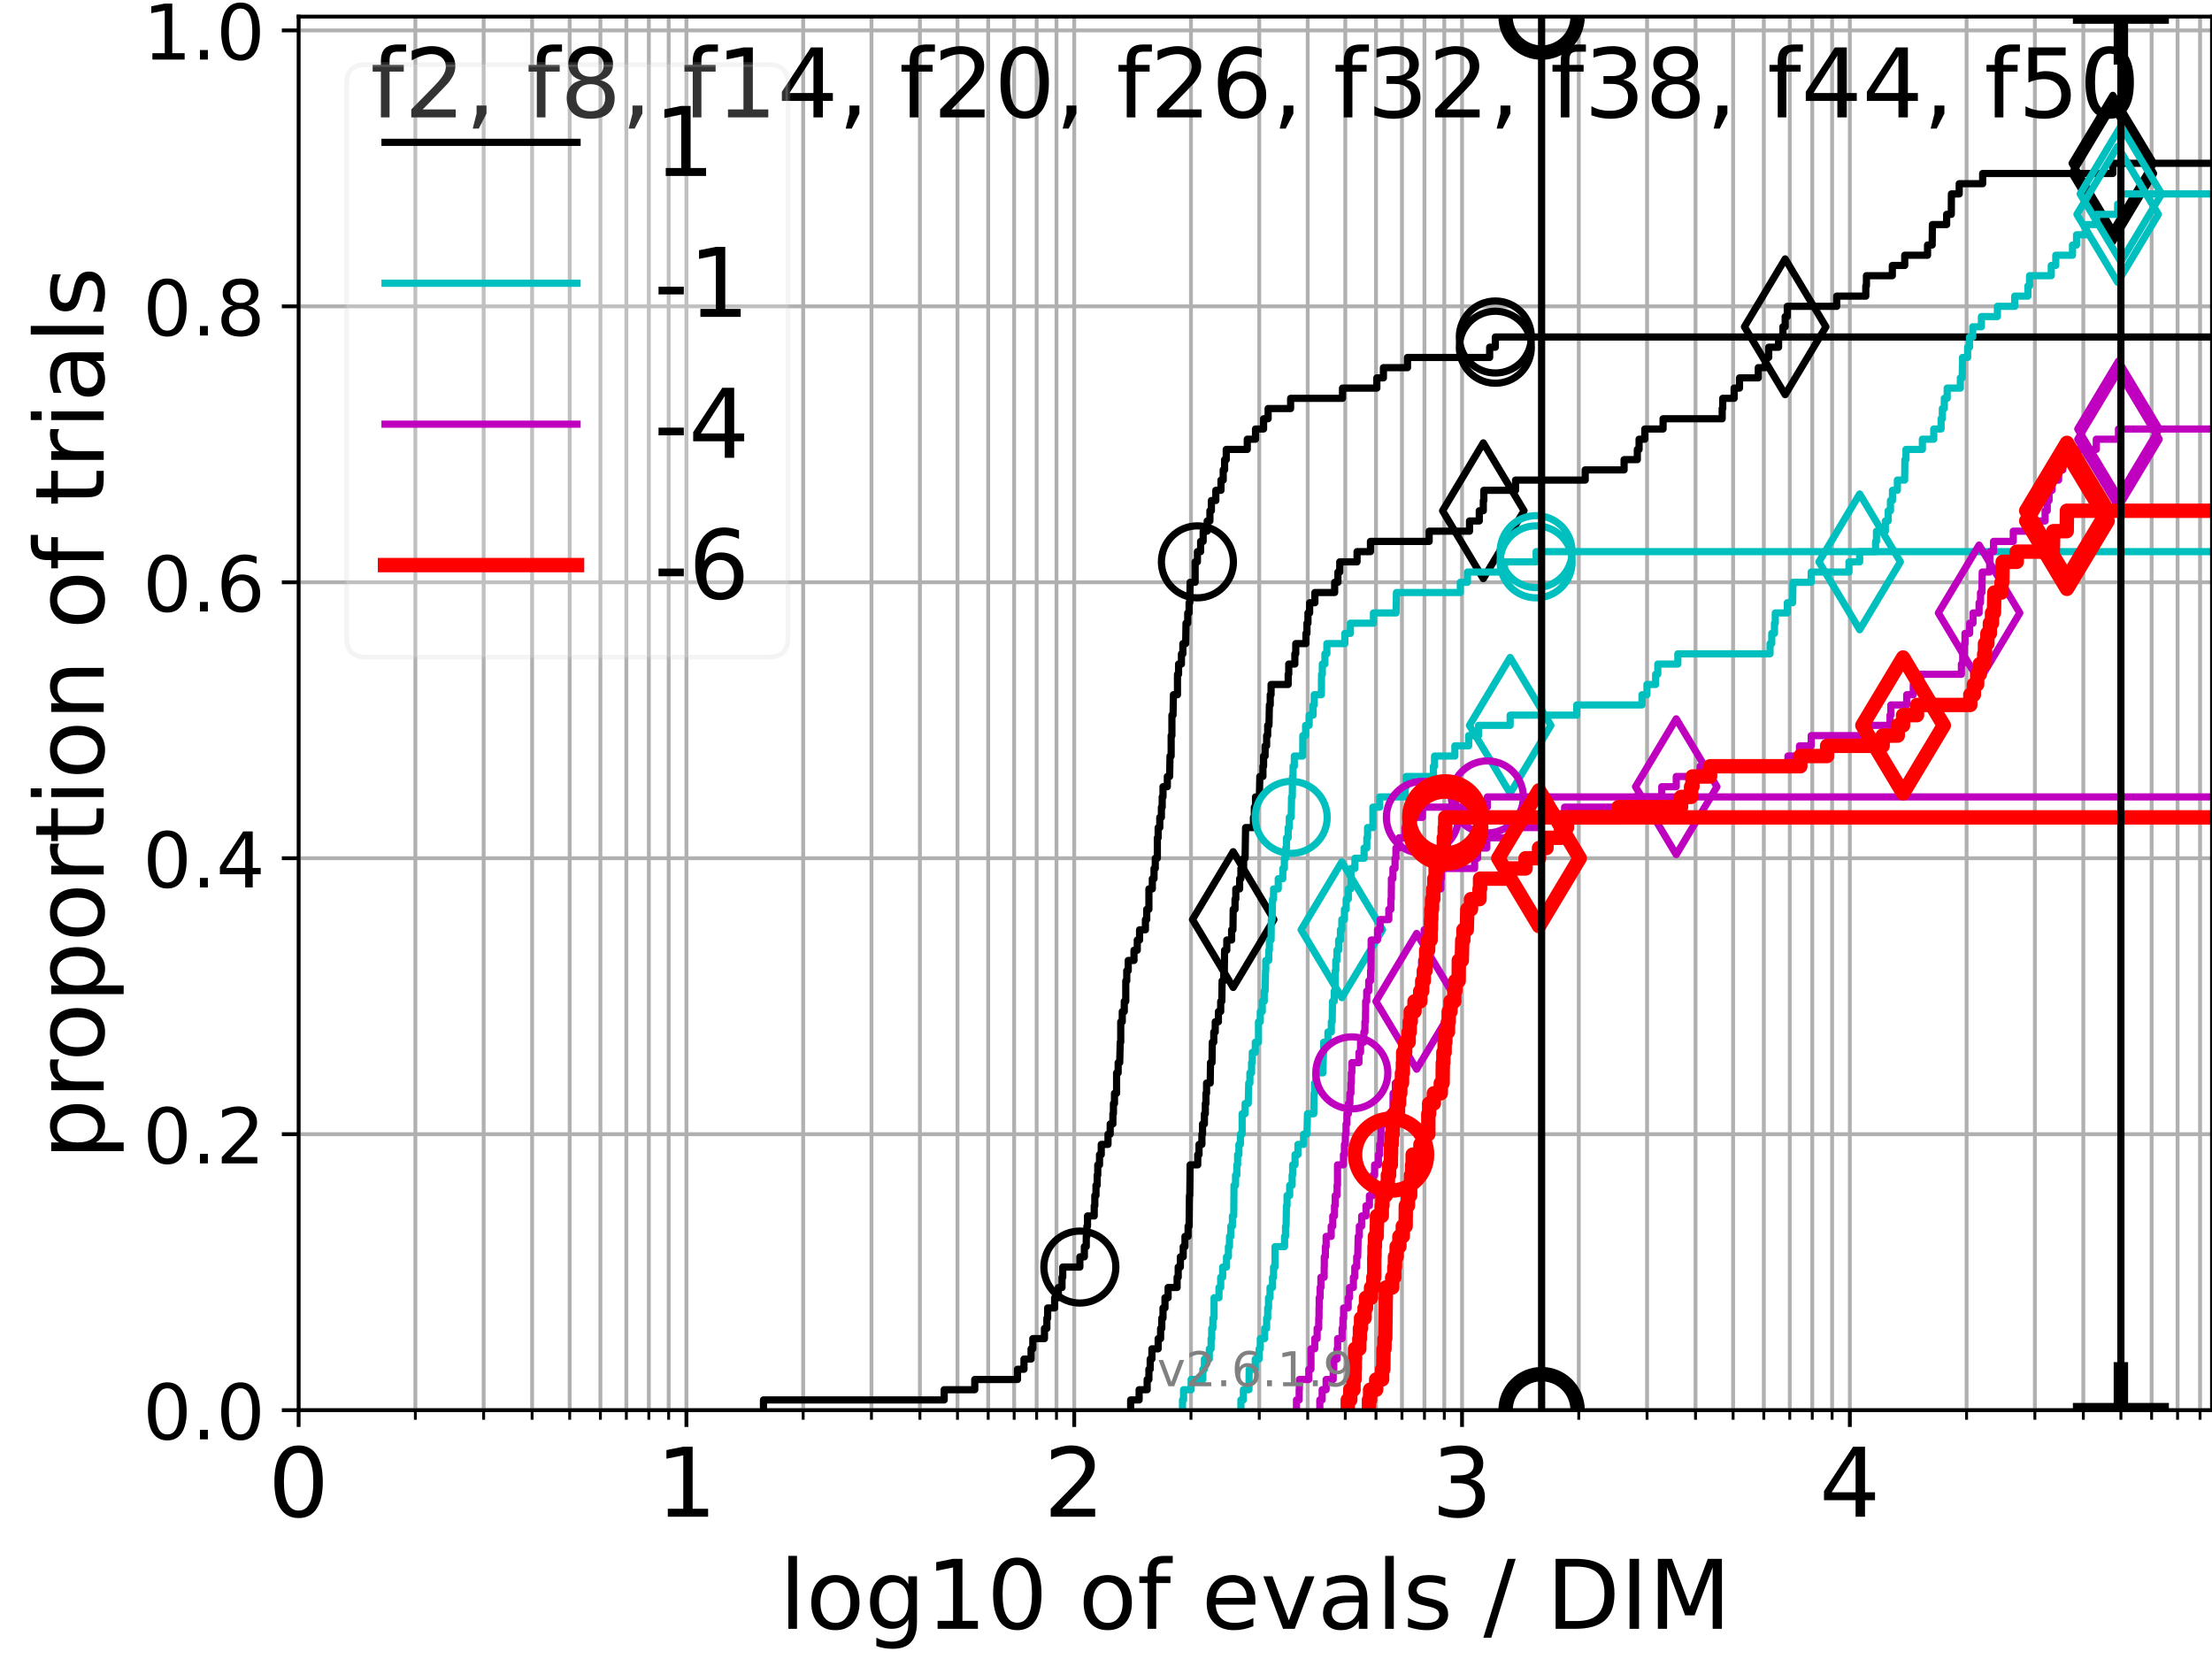 <?xml version="1.0" encoding="utf-8" standalone="no"?>
<!DOCTYPE svg PUBLIC "-//W3C//DTD SVG 1.1//EN"
  "http://www.w3.org/Graphics/SVG/1.1/DTD/svg11.dtd">
<!-- Created with matplotlib (https://matplotlib.org/) -->
<svg height="345.6pt" version="1.1" viewBox="0 0 460.8 345.6" width="460.8pt" xmlns="http://www.w3.org/2000/svg" xmlns:xlink="http://www.w3.org/1999/xlink">
 <defs>
  <style type="text/css">*{stroke-linecap:butt;stroke-linejoin:round;}</style>
 </defs>
 <g id="figure_1">
  <g id="patch_1">
   <path d="M 0 345.6 
L 460.8 345.6 
L 460.8 0 
L 0 0 
z
" style="fill:#ffffff;"/>
  </g>
  <g id="axes_1">
   <g id="patch_2">
    <path d="M 62.208 293.76 
L 460.8 293.76 
L 460.8 3.456 
L 62.208 3.456 
z
" style="fill:#ffffff;"/>
   </g>
   <g id="matplotlib.axis_1">
    <g id="xtick_1">
     <g id="line2d_1">
      <path clip-path="url(#p42b95c0823)" d="M 62.208 293.76 
L 62.208 3.456 
" style="fill:none;stroke:#b0b0b0;stroke-linecap:square;stroke-width:0.8;"/>
     </g>
     <g id="line2d_2">
      <defs>
       <path d="M 0 0 
L 0 3.5 
" id="m09530fe933" style="stroke:#000000;stroke-width:0.8;"/>
      </defs>
      <g>
       <use style="stroke:#000000;stroke-width:0.8;" x="62.208" xlink:href="#m09530fe933" y="293.76"/>
      </g>
     </g>
     <g id="text_1">
      <!-- 0 -->
      <g transform="translate(55.846 315.957)scale(0.2 -0.2)">
       <defs>
        <path d="M 31.781 66.406 
Q 24.172 66.406 20.328 58.906 
Q 16.5 51.422 16.5 36.375 
Q 16.5 21.391 20.328 13.891 
Q 24.172 6.391 31.781 6.391 
Q 39.453 6.391 43.281 13.891 
Q 47.125 21.391 47.125 36.375 
Q 47.125 51.422 43.281 58.906 
Q 39.453 66.406 31.781 66.406 
z
M 31.781 74.219 
Q 44.047 74.219 50.516 64.516 
Q 56.984 54.828 56.984 36.375 
Q 56.984 17.969 50.516 8.266 
Q 44.047 -1.422 31.781 -1.422 
Q 19.531 -1.422 13.062 8.266 
Q 6.594 17.969 6.594 36.375 
Q 6.594 54.828 13.062 64.516 
Q 19.531 74.219 31.781 74.219 
z
" id="DejaVuSans-48"/>
       </defs>
       <use xlink:href="#DejaVuSans-48"/>
      </g>
     </g>
    </g>
    <g id="xtick_2">
     <g id="line2d_3">
      <path clip-path="url(#p42b95c0823)" d="M 142.995 293.76 
L 142.995 3.456 
" style="fill:none;stroke:#b0b0b0;stroke-linecap:square;stroke-width:0.8;"/>
     </g>
     <g id="line2d_4">
      <g>
       <use style="stroke:#000000;stroke-width:0.8;" x="142.995" xlink:href="#m09530fe933" y="293.76"/>
      </g>
     </g>
     <g id="text_2">
      <!-- 1 -->
      <g transform="translate(136.633 315.957)scale(0.2 -0.2)">
       <defs>
        <path d="M 12.406 8.297 
L 28.516 8.297 
L 28.516 63.922 
L 10.984 60.406 
L 10.984 69.391 
L 28.422 72.906 
L 38.281 72.906 
L 38.281 8.297 
L 54.391 8.297 
L 54.391 0 
L 12.406 0 
z
" id="DejaVuSans-49"/>
       </defs>
       <use xlink:href="#DejaVuSans-49"/>
      </g>
     </g>
    </g>
    <g id="xtick_3">
     <g id="line2d_5">
      <path clip-path="url(#p42b95c0823)" d="M 223.782 293.76 
L 223.782 3.456 
" style="fill:none;stroke:#b0b0b0;stroke-linecap:square;stroke-width:0.8;"/>
     </g>
     <g id="line2d_6">
      <g>
       <use style="stroke:#000000;stroke-width:0.8;" x="223.782" xlink:href="#m09530fe933" y="293.76"/>
      </g>
     </g>
     <g id="text_3">
      <!-- 2 -->
      <g transform="translate(217.42 315.957)scale(0.2 -0.2)">
       <defs>
        <path d="M 19.188 8.297 
L 53.609 8.297 
L 53.609 0 
L 7.328 0 
L 7.328 8.297 
Q 12.938 14.109 22.625 23.891 
Q 32.328 33.688 34.812 36.531 
Q 39.547 41.844 41.422 45.531 
Q 43.312 49.219 43.312 52.781 
Q 43.312 58.594 39.234 62.25 
Q 35.156 65.922 28.609 65.922 
Q 23.969 65.922 18.812 64.312 
Q 13.672 62.703 7.812 59.422 
L 7.812 69.391 
Q 13.766 71.781 18.938 73 
Q 24.125 74.219 28.422 74.219 
Q 39.75 74.219 46.484 68.547 
Q 53.219 62.891 53.219 53.422 
Q 53.219 48.922 51.531 44.891 
Q 49.859 40.875 45.406 35.406 
Q 44.188 33.984 37.641 27.219 
Q 31.109 20.453 19.188 8.297 
z
" id="DejaVuSans-50"/>
       </defs>
       <use xlink:href="#DejaVuSans-50"/>
      </g>
     </g>
    </g>
    <g id="xtick_4">
     <g id="line2d_7">
      <path clip-path="url(#p42b95c0823)" d="M 304.569 293.76 
L 304.569 3.456 
" style="fill:none;stroke:#b0b0b0;stroke-linecap:square;stroke-width:0.8;"/>
     </g>
     <g id="line2d_8">
      <g>
       <use style="stroke:#000000;stroke-width:0.8;" x="304.569" xlink:href="#m09530fe933" y="293.76"/>
      </g>
     </g>
     <g id="text_4">
      <!-- 3 -->
      <g transform="translate(298.207 315.957)scale(0.2 -0.2)">
       <defs>
        <path d="M 40.578 39.312 
Q 47.656 37.797 51.625 33 
Q 55.609 28.219 55.609 21.188 
Q 55.609 10.406 48.188 4.484 
Q 40.766 -1.422 27.094 -1.422 
Q 22.516 -1.422 17.656 -0.516 
Q 12.797 0.391 7.625 2.203 
L 7.625 11.719 
Q 11.719 9.328 16.594 8.109 
Q 21.484 6.891 26.812 6.891 
Q 36.078 6.891 40.938 10.547 
Q 45.797 14.203 45.797 21.188 
Q 45.797 27.641 41.281 31.266 
Q 36.766 34.906 28.719 34.906 
L 20.219 34.906 
L 20.219 43.016 
L 29.109 43.016 
Q 36.375 43.016 40.234 45.922 
Q 44.094 48.828 44.094 54.297 
Q 44.094 59.906 40.109 62.906 
Q 36.141 65.922 28.719 65.922 
Q 24.656 65.922 20.016 65.031 
Q 15.375 64.156 9.812 62.312 
L 9.812 71.094 
Q 15.438 72.656 20.344 73.438 
Q 25.25 74.219 29.594 74.219 
Q 40.828 74.219 47.359 69.109 
Q 53.906 64.016 53.906 55.328 
Q 53.906 49.266 50.438 45.094 
Q 46.969 40.922 40.578 39.312 
z
" id="DejaVuSans-51"/>
       </defs>
       <use xlink:href="#DejaVuSans-51"/>
      </g>
     </g>
    </g>
    <g id="xtick_5">
     <g id="line2d_9">
      <path clip-path="url(#p42b95c0823)" d="M 385.356 293.76 
L 385.356 3.456 
" style="fill:none;stroke:#b0b0b0;stroke-linecap:square;stroke-width:0.8;"/>
     </g>
     <g id="line2d_10">
      <g>
       <use style="stroke:#000000;stroke-width:0.8;" x="385.356" xlink:href="#m09530fe933" y="293.76"/>
      </g>
     </g>
     <g id="text_5">
      <!-- 4 -->
      <g transform="translate(378.994 315.957)scale(0.2 -0.2)">
       <defs>
        <path d="M 37.797 64.312 
L 12.891 25.391 
L 37.797 25.391 
z
M 35.203 72.906 
L 47.609 72.906 
L 47.609 25.391 
L 58.016 25.391 
L 58.016 17.188 
L 47.609 17.188 
L 47.609 0 
L 37.797 0 
L 37.797 17.188 
L 4.891 17.188 
L 4.891 26.703 
z
" id="DejaVuSans-52"/>
       </defs>
       <use xlink:href="#DejaVuSans-52"/>
      </g>
     </g>
    </g>
    <g id="xtick_6">
     <g id="line2d_11">
      <path clip-path="url(#p42b95c0823)" d="M 86.527 293.76 
L 86.527 3.456 
" style="fill:none;stroke:#b0b0b0;stroke-linecap:square;stroke-width:0.8;"/>
     </g>
     <g id="line2d_12">
      <defs>
       <path d="M 0 0 
L 0 2 
" id="mcb95f2520d" style="stroke:#000000;stroke-width:0.6;"/>
      </defs>
      <g>
       <use style="stroke:#000000;stroke-width:0.6;" x="86.527" xlink:href="#mcb95f2520d" y="293.76"/>
      </g>
     </g>
    </g>
    <g id="xtick_7">
     <g id="line2d_13">
      <path clip-path="url(#p42b95c0823)" d="M 100.753 293.76 
L 100.753 3.456 
" style="fill:none;stroke:#b0b0b0;stroke-linecap:square;stroke-width:0.8;"/>
     </g>
     <g id="line2d_14">
      <g>
       <use style="stroke:#000000;stroke-width:0.6;" x="100.753" xlink:href="#mcb95f2520d" y="293.76"/>
      </g>
     </g>
    </g>
    <g id="xtick_8">
     <g id="line2d_15">
      <path clip-path="url(#p42b95c0823)" d="M 110.847 293.76 
L 110.847 3.456 
" style="fill:none;stroke:#b0b0b0;stroke-linecap:square;stroke-width:0.8;"/>
     </g>
     <g id="line2d_16">
      <g>
       <use style="stroke:#000000;stroke-width:0.6;" x="110.847" xlink:href="#mcb95f2520d" y="293.76"/>
      </g>
     </g>
    </g>
    <g id="xtick_9">
     <g id="line2d_17">
      <path clip-path="url(#p42b95c0823)" d="M 118.676 293.76 
L 118.676 3.456 
" style="fill:none;stroke:#b0b0b0;stroke-linecap:square;stroke-width:0.8;"/>
     </g>
     <g id="line2d_18">
      <g>
       <use style="stroke:#000000;stroke-width:0.6;" x="118.676" xlink:href="#mcb95f2520d" y="293.76"/>
      </g>
     </g>
    </g>
    <g id="xtick_10">
     <g id="line2d_19">
      <path clip-path="url(#p42b95c0823)" d="M 125.073 293.76 
L 125.073 3.456 
" style="fill:none;stroke:#b0b0b0;stroke-linecap:square;stroke-width:0.8;"/>
     </g>
     <g id="line2d_20">
      <g>
       <use style="stroke:#000000;stroke-width:0.6;" x="125.073" xlink:href="#mcb95f2520d" y="293.76"/>
      </g>
     </g>
    </g>
    <g id="xtick_11">
     <g id="line2d_21">
      <path clip-path="url(#p42b95c0823)" d="M 130.481 293.76 
L 130.481 3.456 
" style="fill:none;stroke:#b0b0b0;stroke-linecap:square;stroke-width:0.8;"/>
     </g>
     <g id="line2d_22">
      <g>
       <use style="stroke:#000000;stroke-width:0.6;" x="130.481" xlink:href="#mcb95f2520d" y="293.76"/>
      </g>
     </g>
    </g>
    <g id="xtick_12">
     <g id="line2d_23">
      <path clip-path="url(#p42b95c0823)" d="M 135.166 293.76 
L 135.166 3.456 
" style="fill:none;stroke:#b0b0b0;stroke-linecap:square;stroke-width:0.8;"/>
     </g>
     <g id="line2d_24">
      <g>
       <use style="stroke:#000000;stroke-width:0.6;" x="135.166" xlink:href="#mcb95f2520d" y="293.76"/>
      </g>
     </g>
    </g>
    <g id="xtick_13">
     <g id="line2d_25">
      <path clip-path="url(#p42b95c0823)" d="M 139.298 293.76 
L 139.298 3.456 
" style="fill:none;stroke:#b0b0b0;stroke-linecap:square;stroke-width:0.8;"/>
     </g>
     <g id="line2d_26">
      <g>
       <use style="stroke:#000000;stroke-width:0.6;" x="139.298" xlink:href="#mcb95f2520d" y="293.76"/>
      </g>
     </g>
    </g>
    <g id="xtick_14">
     <g id="line2d_27">
      <path clip-path="url(#p42b95c0823)" d="M 167.314 293.76 
L 167.314 3.456 
" style="fill:none;stroke:#b0b0b0;stroke-linecap:square;stroke-width:0.8;"/>
     </g>
     <g id="line2d_28">
      <g>
       <use style="stroke:#000000;stroke-width:0.6;" x="167.314" xlink:href="#mcb95f2520d" y="293.76"/>
      </g>
     </g>
    </g>
    <g id="xtick_15">
     <g id="line2d_29">
      <path clip-path="url(#p42b95c0823)" d="M 181.54 293.76 
L 181.54 3.456 
" style="fill:none;stroke:#b0b0b0;stroke-linecap:square;stroke-width:0.8;"/>
     </g>
     <g id="line2d_30">
      <g>
       <use style="stroke:#000000;stroke-width:0.6;" x="181.54" xlink:href="#mcb95f2520d" y="293.76"/>
      </g>
     </g>
    </g>
    <g id="xtick_16">
     <g id="line2d_31">
      <path clip-path="url(#p42b95c0823)" d="M 191.634 293.76 
L 191.634 3.456 
" style="fill:none;stroke:#b0b0b0;stroke-linecap:square;stroke-width:0.8;"/>
     </g>
     <g id="line2d_32">
      <g>
       <use style="stroke:#000000;stroke-width:0.6;" x="191.634" xlink:href="#mcb95f2520d" y="293.76"/>
      </g>
     </g>
    </g>
    <g id="xtick_17">
     <g id="line2d_33">
      <path clip-path="url(#p42b95c0823)" d="M 199.463 293.76 
L 199.463 3.456 
" style="fill:none;stroke:#b0b0b0;stroke-linecap:square;stroke-width:0.8;"/>
     </g>
     <g id="line2d_34">
      <g>
       <use style="stroke:#000000;stroke-width:0.6;" x="199.463" xlink:href="#mcb95f2520d" y="293.76"/>
      </g>
     </g>
    </g>
    <g id="xtick_18">
     <g id="line2d_35">
      <path clip-path="url(#p42b95c0823)" d="M 205.86 293.76 
L 205.86 3.456 
" style="fill:none;stroke:#b0b0b0;stroke-linecap:square;stroke-width:0.8;"/>
     </g>
     <g id="line2d_36">
      <g>
       <use style="stroke:#000000;stroke-width:0.6;" x="205.86" xlink:href="#mcb95f2520d" y="293.76"/>
      </g>
     </g>
    </g>
    <g id="xtick_19">
     <g id="line2d_37">
      <path clip-path="url(#p42b95c0823)" d="M 211.268 293.76 
L 211.268 3.456 
" style="fill:none;stroke:#b0b0b0;stroke-linecap:square;stroke-width:0.8;"/>
     </g>
     <g id="line2d_38">
      <g>
       <use style="stroke:#000000;stroke-width:0.6;" x="211.268" xlink:href="#mcb95f2520d" y="293.76"/>
      </g>
     </g>
    </g>
    <g id="xtick_20">
     <g id="line2d_39">
      <path clip-path="url(#p42b95c0823)" d="M 215.953 293.76 
L 215.953 3.456 
" style="fill:none;stroke:#b0b0b0;stroke-linecap:square;stroke-width:0.8;"/>
     </g>
     <g id="line2d_40">
      <g>
       <use style="stroke:#000000;stroke-width:0.6;" x="215.953" xlink:href="#mcb95f2520d" y="293.76"/>
      </g>
     </g>
    </g>
    <g id="xtick_21">
     <g id="line2d_41">
      <path clip-path="url(#p42b95c0823)" d="M 220.086 293.76 
L 220.086 3.456 
" style="fill:none;stroke:#b0b0b0;stroke-linecap:square;stroke-width:0.8;"/>
     </g>
     <g id="line2d_42">
      <g>
       <use style="stroke:#000000;stroke-width:0.6;" x="220.086" xlink:href="#mcb95f2520d" y="293.76"/>
      </g>
     </g>
    </g>
    <g id="xtick_22">
     <g id="line2d_43">
      <path clip-path="url(#p42b95c0823)" d="M 248.101 293.76 
L 248.101 3.456 
" style="fill:none;stroke:#b0b0b0;stroke-linecap:square;stroke-width:0.8;"/>
     </g>
     <g id="line2d_44">
      <g>
       <use style="stroke:#000000;stroke-width:0.6;" x="248.101" xlink:href="#mcb95f2520d" y="293.76"/>
      </g>
     </g>
    </g>
    <g id="xtick_23">
     <g id="line2d_45">
      <path clip-path="url(#p42b95c0823)" d="M 262.327 293.76 
L 262.327 3.456 
" style="fill:none;stroke:#b0b0b0;stroke-linecap:square;stroke-width:0.8;"/>
     </g>
     <g id="line2d_46">
      <g>
       <use style="stroke:#000000;stroke-width:0.6;" x="262.327" xlink:href="#mcb95f2520d" y="293.76"/>
      </g>
     </g>
    </g>
    <g id="xtick_24">
     <g id="line2d_47">
      <path clip-path="url(#p42b95c0823)" d="M 272.421 293.76 
L 272.421 3.456 
" style="fill:none;stroke:#b0b0b0;stroke-linecap:square;stroke-width:0.8;"/>
     </g>
     <g id="line2d_48">
      <g>
       <use style="stroke:#000000;stroke-width:0.6;" x="272.421" xlink:href="#mcb95f2520d" y="293.76"/>
      </g>
     </g>
    </g>
    <g id="xtick_25">
     <g id="line2d_49">
      <path clip-path="url(#p42b95c0823)" d="M 280.25 293.76 
L 280.25 3.456 
" style="fill:none;stroke:#b0b0b0;stroke-linecap:square;stroke-width:0.8;"/>
     </g>
     <g id="line2d_50">
      <g>
       <use style="stroke:#000000;stroke-width:0.6;" x="280.25" xlink:href="#mcb95f2520d" y="293.76"/>
      </g>
     </g>
    </g>
    <g id="xtick_26">
     <g id="line2d_51">
      <path clip-path="url(#p42b95c0823)" d="M 286.647 293.76 
L 286.647 3.456 
" style="fill:none;stroke:#b0b0b0;stroke-linecap:square;stroke-width:0.8;"/>
     </g>
     <g id="line2d_52">
      <g>
       <use style="stroke:#000000;stroke-width:0.6;" x="286.647" xlink:href="#mcb95f2520d" y="293.76"/>
      </g>
     </g>
    </g>
    <g id="xtick_27">
     <g id="line2d_53">
      <path clip-path="url(#p42b95c0823)" d="M 292.055 293.76 
L 292.055 3.456 
" style="fill:none;stroke:#b0b0b0;stroke-linecap:square;stroke-width:0.8;"/>
     </g>
     <g id="line2d_54">
      <g>
       <use style="stroke:#000000;stroke-width:0.6;" x="292.055" xlink:href="#mcb95f2520d" y="293.76"/>
      </g>
     </g>
    </g>
    <g id="xtick_28">
     <g id="line2d_55">
      <path clip-path="url(#p42b95c0823)" d="M 296.74 293.76 
L 296.74 3.456 
" style="fill:none;stroke:#b0b0b0;stroke-linecap:square;stroke-width:0.8;"/>
     </g>
     <g id="line2d_56">
      <g>
       <use style="stroke:#000000;stroke-width:0.6;" x="296.74" xlink:href="#mcb95f2520d" y="293.76"/>
      </g>
     </g>
    </g>
    <g id="xtick_29">
     <g id="line2d_57">
      <path clip-path="url(#p42b95c0823)" d="M 300.873 293.76 
L 300.873 3.456 
" style="fill:none;stroke:#b0b0b0;stroke-linecap:square;stroke-width:0.8;"/>
     </g>
     <g id="line2d_58">
      <g>
       <use style="stroke:#000000;stroke-width:0.6;" x="300.873" xlink:href="#mcb95f2520d" y="293.76"/>
      </g>
     </g>
    </g>
    <g id="xtick_30">
     <g id="line2d_59">
      <path clip-path="url(#p42b95c0823)" d="M 328.889 293.76 
L 328.889 3.456 
" style="fill:none;stroke:#b0b0b0;stroke-linecap:square;stroke-width:0.8;"/>
     </g>
     <g id="line2d_60">
      <g>
       <use style="stroke:#000000;stroke-width:0.6;" x="328.889" xlink:href="#mcb95f2520d" y="293.76"/>
      </g>
     </g>
    </g>
    <g id="xtick_31">
     <g id="line2d_61">
      <path clip-path="url(#p42b95c0823)" d="M 343.114 293.76 
L 343.114 3.456 
" style="fill:none;stroke:#b0b0b0;stroke-linecap:square;stroke-width:0.8;"/>
     </g>
     <g id="line2d_62">
      <g>
       <use style="stroke:#000000;stroke-width:0.6;" x="343.114" xlink:href="#mcb95f2520d" y="293.76"/>
      </g>
     </g>
    </g>
    <g id="xtick_32">
     <g id="line2d_63">
      <path clip-path="url(#p42b95c0823)" d="M 353.208 293.76 
L 353.208 3.456 
" style="fill:none;stroke:#b0b0b0;stroke-linecap:square;stroke-width:0.8;"/>
     </g>
     <g id="line2d_64">
      <g>
       <use style="stroke:#000000;stroke-width:0.6;" x="353.208" xlink:href="#mcb95f2520d" y="293.76"/>
      </g>
     </g>
    </g>
    <g id="xtick_33">
     <g id="line2d_65">
      <path clip-path="url(#p42b95c0823)" d="M 361.037 293.76 
L 361.037 3.456 
" style="fill:none;stroke:#b0b0b0;stroke-linecap:square;stroke-width:0.8;"/>
     </g>
     <g id="line2d_66">
      <g>
       <use style="stroke:#000000;stroke-width:0.6;" x="361.037" xlink:href="#mcb95f2520d" y="293.76"/>
      </g>
     </g>
    </g>
    <g id="xtick_34">
     <g id="line2d_67">
      <path clip-path="url(#p42b95c0823)" d="M 367.434 293.76 
L 367.434 3.456 
" style="fill:none;stroke:#b0b0b0;stroke-linecap:square;stroke-width:0.8;"/>
     </g>
     <g id="line2d_68">
      <g>
       <use style="stroke:#000000;stroke-width:0.6;" x="367.434" xlink:href="#mcb95f2520d" y="293.76"/>
      </g>
     </g>
    </g>
    <g id="xtick_35">
     <g id="line2d_69">
      <path clip-path="url(#p42b95c0823)" d="M 372.842 293.76 
L 372.842 3.456 
" style="fill:none;stroke:#b0b0b0;stroke-linecap:square;stroke-width:0.8;"/>
     </g>
     <g id="line2d_70">
      <g>
       <use style="stroke:#000000;stroke-width:0.6;" x="372.842" xlink:href="#mcb95f2520d" y="293.76"/>
      </g>
     </g>
    </g>
    <g id="xtick_36">
     <g id="line2d_71">
      <path clip-path="url(#p42b95c0823)" d="M 377.527 293.76 
L 377.527 3.456 
" style="fill:none;stroke:#b0b0b0;stroke-linecap:square;stroke-width:0.8;"/>
     </g>
     <g id="line2d_72">
      <g>
       <use style="stroke:#000000;stroke-width:0.6;" x="377.527" xlink:href="#mcb95f2520d" y="293.76"/>
      </g>
     </g>
    </g>
    <g id="xtick_37">
     <g id="line2d_73">
      <path clip-path="url(#p42b95c0823)" d="M 381.66 293.76 
L 381.66 3.456 
" style="fill:none;stroke:#b0b0b0;stroke-linecap:square;stroke-width:0.8;"/>
     </g>
     <g id="line2d_74">
      <g>
       <use style="stroke:#000000;stroke-width:0.6;" x="381.66" xlink:href="#mcb95f2520d" y="293.76"/>
      </g>
     </g>
    </g>
    <g id="xtick_38">
     <g id="line2d_75">
      <path clip-path="url(#p42b95c0823)" d="M 409.676 293.76 
L 409.676 3.456 
" style="fill:none;stroke:#b0b0b0;stroke-linecap:square;stroke-width:0.8;"/>
     </g>
     <g id="line2d_76">
      <g>
       <use style="stroke:#000000;stroke-width:0.6;" x="409.676" xlink:href="#mcb95f2520d" y="293.76"/>
      </g>
     </g>
    </g>
    <g id="xtick_39">
     <g id="line2d_77">
      <path clip-path="url(#p42b95c0823)" d="M 423.902 293.76 
L 423.902 3.456 
" style="fill:none;stroke:#b0b0b0;stroke-linecap:square;stroke-width:0.8;"/>
     </g>
     <g id="line2d_78">
      <g>
       <use style="stroke:#000000;stroke-width:0.6;" x="423.902" xlink:href="#mcb95f2520d" y="293.76"/>
      </g>
     </g>
    </g>
    <g id="xtick_40">
     <g id="line2d_79">
      <path clip-path="url(#p42b95c0823)" d="M 433.995 293.76 
L 433.995 3.456 
" style="fill:none;stroke:#b0b0b0;stroke-linecap:square;stroke-width:0.8;"/>
     </g>
     <g id="line2d_80">
      <g>
       <use style="stroke:#000000;stroke-width:0.6;" x="433.995" xlink:href="#mcb95f2520d" y="293.76"/>
      </g>
     </g>
    </g>
    <g id="xtick_41">
     <g id="line2d_81">
      <path clip-path="url(#p42b95c0823)" d="M 441.824 293.76 
L 441.824 3.456 
" style="fill:none;stroke:#b0b0b0;stroke-linecap:square;stroke-width:0.8;"/>
     </g>
     <g id="line2d_82">
      <g>
       <use style="stroke:#000000;stroke-width:0.6;" x="441.824" xlink:href="#mcb95f2520d" y="293.76"/>
      </g>
     </g>
    </g>
    <g id="xtick_42">
     <g id="line2d_83">
      <path clip-path="url(#p42b95c0823)" d="M 448.221 293.76 
L 448.221 3.456 
" style="fill:none;stroke:#b0b0b0;stroke-linecap:square;stroke-width:0.8;"/>
     </g>
     <g id="line2d_84">
      <g>
       <use style="stroke:#000000;stroke-width:0.6;" x="448.221" xlink:href="#mcb95f2520d" y="293.76"/>
      </g>
     </g>
    </g>
    <g id="xtick_43">
     <g id="line2d_85">
      <path clip-path="url(#p42b95c0823)" d="M 453.629 293.76 
L 453.629 3.456 
" style="fill:none;stroke:#b0b0b0;stroke-linecap:square;stroke-width:0.8;"/>
     </g>
     <g id="line2d_86">
      <g>
       <use style="stroke:#000000;stroke-width:0.6;" x="453.629" xlink:href="#mcb95f2520d" y="293.76"/>
      </g>
     </g>
    </g>
    <g id="xtick_44">
     <g id="line2d_87">
      <path clip-path="url(#p42b95c0823)" d="M 458.314 293.76 
L 458.314 3.456 
" style="fill:none;stroke:#b0b0b0;stroke-linecap:square;stroke-width:0.8;"/>
     </g>
     <g id="line2d_88">
      <g>
       <use style="stroke:#000000;stroke-width:0.6;" x="458.314" xlink:href="#mcb95f2520d" y="293.76"/>
      </g>
     </g>
    </g>
    <g id="text_6">
     <!-- log10 of evals / DIM -->
     <g transform="translate(162.348 339.313)scale(0.2 -0.2)">
      <defs>
       <path d="M 9.422 75.984 
L 18.406 75.984 
L 18.406 0 
L 9.422 0 
z
" id="DejaVuSans-108"/>
       <path d="M 30.609 48.391 
Q 23.391 48.391 19.188 42.75 
Q 14.984 37.109 14.984 27.297 
Q 14.984 17.484 19.156 11.844 
Q 23.344 6.203 30.609 6.203 
Q 37.797 6.203 41.984 11.859 
Q 46.188 17.531 46.188 27.297 
Q 46.188 37.016 41.984 42.703 
Q 37.797 48.391 30.609 48.391 
z
M 30.609 56 
Q 42.328 56 49.016 48.375 
Q 55.719 40.766 55.719 27.297 
Q 55.719 13.875 49.016 6.219 
Q 42.328 -1.422 30.609 -1.422 
Q 18.844 -1.422 12.172 6.219 
Q 5.516 13.875 5.516 27.297 
Q 5.516 40.766 12.172 48.375 
Q 18.844 56 30.609 56 
z
" id="DejaVuSans-111"/>
       <path d="M 45.406 27.984 
Q 45.406 37.75 41.375 43.109 
Q 37.359 48.484 30.078 48.484 
Q 22.859 48.484 18.828 43.109 
Q 14.797 37.75 14.797 27.984 
Q 14.797 18.266 18.828 12.891 
Q 22.859 7.516 30.078 7.516 
Q 37.359 7.516 41.375 12.891 
Q 45.406 18.266 45.406 27.984 
z
M 54.391 6.781 
Q 54.391 -7.172 48.188 -13.984 
Q 42 -20.797 29.203 -20.797 
Q 24.469 -20.797 20.266 -20.094 
Q 16.062 -19.391 12.109 -17.922 
L 12.109 -9.188 
Q 16.062 -11.328 19.922 -12.344 
Q 23.781 -13.375 27.781 -13.375 
Q 36.625 -13.375 41.016 -8.766 
Q 45.406 -4.156 45.406 5.172 
L 45.406 9.625 
Q 42.625 4.781 38.281 2.391 
Q 33.938 0 27.875 0 
Q 17.828 0 11.672 7.656 
Q 5.516 15.328 5.516 27.984 
Q 5.516 40.672 11.672 48.328 
Q 17.828 56 27.875 56 
Q 33.938 56 38.281 53.609 
Q 42.625 51.219 45.406 46.391 
L 45.406 54.688 
L 54.391 54.688 
z
" id="DejaVuSans-103"/>
       <path id="DejaVuSans-32"/>
       <path d="M 37.109 75.984 
L 37.109 68.5 
L 28.516 68.5 
Q 23.688 68.5 21.797 66.547 
Q 19.922 64.594 19.922 59.516 
L 19.922 54.688 
L 34.719 54.688 
L 34.719 47.703 
L 19.922 47.703 
L 19.922 0 
L 10.891 0 
L 10.891 47.703 
L 2.297 47.703 
L 2.297 54.688 
L 10.891 54.688 
L 10.891 58.5 
Q 10.891 67.625 15.141 71.797 
Q 19.391 75.984 28.609 75.984 
z
" id="DejaVuSans-102"/>
       <path d="M 56.203 29.594 
L 56.203 25.203 
L 14.891 25.203 
Q 15.484 15.922 20.484 11.062 
Q 25.484 6.203 34.422 6.203 
Q 39.594 6.203 44.453 7.469 
Q 49.312 8.734 54.109 11.281 
L 54.109 2.781 
Q 49.266 0.734 44.188 -0.344 
Q 39.109 -1.422 33.891 -1.422 
Q 20.797 -1.422 13.156 6.188 
Q 5.516 13.812 5.516 26.812 
Q 5.516 40.234 12.766 48.109 
Q 20.016 56 32.328 56 
Q 43.359 56 49.781 48.891 
Q 56.203 41.797 56.203 29.594 
z
M 47.219 32.234 
Q 47.125 39.594 43.094 43.984 
Q 39.062 48.391 32.422 48.391 
Q 24.906 48.391 20.391 44.141 
Q 15.875 39.891 15.188 32.172 
z
" id="DejaVuSans-101"/>
       <path d="M 2.984 54.688 
L 12.5 54.688 
L 29.594 8.797 
L 46.688 54.688 
L 56.203 54.688 
L 35.688 0 
L 23.484 0 
z
" id="DejaVuSans-118"/>
       <path d="M 34.281 27.484 
Q 23.391 27.484 19.188 25 
Q 14.984 22.516 14.984 16.5 
Q 14.984 11.719 18.141 8.906 
Q 21.297 6.109 26.703 6.109 
Q 34.188 6.109 38.703 11.406 
Q 43.219 16.703 43.219 25.484 
L 43.219 27.484 
z
M 52.203 31.203 
L 52.203 0 
L 43.219 0 
L 43.219 8.297 
Q 40.141 3.328 35.547 0.953 
Q 30.953 -1.422 24.312 -1.422 
Q 15.922 -1.422 10.953 3.297 
Q 6 8.016 6 15.922 
Q 6 25.141 12.172 29.828 
Q 18.359 34.516 30.609 34.516 
L 43.219 34.516 
L 43.219 35.406 
Q 43.219 41.609 39.141 45 
Q 35.062 48.391 27.688 48.391 
Q 23 48.391 18.547 47.266 
Q 14.109 46.141 10.016 43.891 
L 10.016 52.203 
Q 14.938 54.109 19.578 55.047 
Q 24.219 56 28.609 56 
Q 40.484 56 46.344 49.844 
Q 52.203 43.703 52.203 31.203 
z
" id="DejaVuSans-97"/>
       <path d="M 44.281 53.078 
L 44.281 44.578 
Q 40.484 46.531 36.375 47.5 
Q 32.281 48.484 27.875 48.484 
Q 21.188 48.484 17.844 46.438 
Q 14.5 44.391 14.5 40.281 
Q 14.5 37.156 16.891 35.375 
Q 19.281 33.594 26.516 31.984 
L 29.594 31.297 
Q 39.156 29.25 43.188 25.516 
Q 47.219 21.781 47.219 15.094 
Q 47.219 7.469 41.188 3.016 
Q 35.156 -1.422 24.609 -1.422 
Q 20.219 -1.422 15.453 -0.562 
Q 10.688 0.297 5.422 2 
L 5.422 11.281 
Q 10.406 8.688 15.234 7.391 
Q 20.062 6.109 24.812 6.109 
Q 31.156 6.109 34.562 8.281 
Q 37.984 10.453 37.984 14.406 
Q 37.984 18.062 35.516 20.016 
Q 33.062 21.969 24.703 23.781 
L 21.578 24.516 
Q 13.234 26.266 9.516 29.906 
Q 5.812 33.547 5.812 39.891 
Q 5.812 47.609 11.281 51.797 
Q 16.75 56 26.812 56 
Q 31.781 56 36.172 55.266 
Q 40.578 54.547 44.281 53.078 
z
" id="DejaVuSans-115"/>
       <path d="M 25.391 72.906 
L 33.688 72.906 
L 8.297 -9.281 
L 0 -9.281 
z
" id="DejaVuSans-47"/>
       <path d="M 19.672 64.797 
L 19.672 8.109 
L 31.594 8.109 
Q 46.688 8.109 53.688 14.938 
Q 60.688 21.781 60.688 36.531 
Q 60.688 51.172 53.688 57.984 
Q 46.688 64.797 31.594 64.797 
z
M 9.812 72.906 
L 30.078 72.906 
Q 51.266 72.906 61.172 64.094 
Q 71.094 55.281 71.094 36.531 
Q 71.094 17.672 61.125 8.828 
Q 51.172 0 30.078 0 
L 9.812 0 
z
" id="DejaVuSans-68"/>
       <path d="M 9.812 72.906 
L 19.672 72.906 
L 19.672 0 
L 9.812 0 
z
" id="DejaVuSans-73"/>
       <path d="M 9.812 72.906 
L 24.516 72.906 
L 43.109 23.297 
L 61.812 72.906 
L 76.516 72.906 
L 76.516 0 
L 66.891 0 
L 66.891 64.016 
L 48.094 14.016 
L 38.188 14.016 
L 19.391 64.016 
L 19.391 0 
L 9.812 0 
z
" id="DejaVuSans-77"/>
      </defs>
      <use xlink:href="#DejaVuSans-108"/>
      <use x="27.783" xlink:href="#DejaVuSans-111"/>
      <use x="88.965" xlink:href="#DejaVuSans-103"/>
      <use x="152.441" xlink:href="#DejaVuSans-49"/>
      <use x="216.064" xlink:href="#DejaVuSans-48"/>
      <use x="279.688" xlink:href="#DejaVuSans-32"/>
      <use x="311.475" xlink:href="#DejaVuSans-111"/>
      <use x="372.656" xlink:href="#DejaVuSans-102"/>
      <use x="407.861" xlink:href="#DejaVuSans-32"/>
      <use x="439.648" xlink:href="#DejaVuSans-101"/>
      <use x="501.172" xlink:href="#DejaVuSans-118"/>
      <use x="560.352" xlink:href="#DejaVuSans-97"/>
      <use x="621.631" xlink:href="#DejaVuSans-108"/>
      <use x="649.414" xlink:href="#DejaVuSans-115"/>
      <use x="701.514" xlink:href="#DejaVuSans-32"/>
      <use x="733.301" xlink:href="#DejaVuSans-47"/>
      <use x="766.992" xlink:href="#DejaVuSans-32"/>
      <use x="798.779" xlink:href="#DejaVuSans-68"/>
      <use x="875.781" xlink:href="#DejaVuSans-73"/>
      <use x="905.273" xlink:href="#DejaVuSans-77"/>
     </g>
    </g>
   </g>
   <g id="matplotlib.axis_2">
    <g id="ytick_1">
     <g id="line2d_89">
      <path clip-path="url(#p42b95c0823)" d="M 62.208 293.76 
L 460.8 293.76 
" style="fill:none;stroke:#b0b0b0;stroke-linecap:square;stroke-width:0.8;"/>
     </g>
     <g id="line2d_90">
      <defs>
       <path d="M 0 0 
L -3.5 0 
" id="mfd66732946" style="stroke:#000000;stroke-width:0.8;"/>
      </defs>
      <g>
       <use style="stroke:#000000;stroke-width:0.8;" x="62.208" xlink:href="#mfd66732946" y="293.76"/>
      </g>
     </g>
     <g id="text_7">
      <!-- 0.0 -->
      <g transform="translate(29.763 299.839)scale(0.16 -0.16)">
       <defs>
        <path d="M 10.688 12.406 
L 21 12.406 
L 21 0 
L 10.688 0 
z
" id="DejaVuSans-46"/>
       </defs>
       <use xlink:href="#DejaVuSans-48"/>
       <use x="63.623" xlink:href="#DejaVuSans-46"/>
       <use x="95.41" xlink:href="#DejaVuSans-48"/>
      </g>
     </g>
    </g>
    <g id="ytick_2">
     <g id="line2d_91">
      <path clip-path="url(#p42b95c0823)" d="M 62.208 236.274 
L 460.8 236.274 
" style="fill:none;stroke:#b0b0b0;stroke-linecap:square;stroke-width:0.8;"/>
     </g>
     <g id="line2d_92">
      <g>
       <use style="stroke:#000000;stroke-width:0.8;" x="62.208" xlink:href="#mfd66732946" y="236.274"/>
      </g>
     </g>
     <g id="text_8">
      <!-- 0.2 -->
      <g transform="translate(29.763 242.353)scale(0.16 -0.16)">
       <use xlink:href="#DejaVuSans-48"/>
       <use x="63.623" xlink:href="#DejaVuSans-46"/>
       <use x="95.41" xlink:href="#DejaVuSans-50"/>
      </g>
     </g>
    </g>
    <g id="ytick_3">
     <g id="line2d_93">
      <path clip-path="url(#p42b95c0823)" d="M 62.208 178.788 
L 460.8 178.788 
" style="fill:none;stroke:#b0b0b0;stroke-linecap:square;stroke-width:0.8;"/>
     </g>
     <g id="line2d_94">
      <g>
       <use style="stroke:#000000;stroke-width:0.8;" x="62.208" xlink:href="#mfd66732946" y="178.788"/>
      </g>
     </g>
     <g id="text_9">
      <!-- 0.4 -->
      <g transform="translate(29.763 184.867)scale(0.16 -0.16)">
       <use xlink:href="#DejaVuSans-48"/>
       <use x="63.623" xlink:href="#DejaVuSans-46"/>
       <use x="95.41" xlink:href="#DejaVuSans-52"/>
      </g>
     </g>
    </g>
    <g id="ytick_4">
     <g id="line2d_95">
      <path clip-path="url(#p42b95c0823)" d="M 62.208 121.302 
L 460.8 121.302 
" style="fill:none;stroke:#b0b0b0;stroke-linecap:square;stroke-width:0.8;"/>
     </g>
     <g id="line2d_96">
      <g>
       <use style="stroke:#000000;stroke-width:0.8;" x="62.208" xlink:href="#mfd66732946" y="121.302"/>
      </g>
     </g>
     <g id="text_10">
      <!-- 0.6 -->
      <g transform="translate(29.763 127.381)scale(0.16 -0.16)">
       <defs>
        <path d="M 33.016 40.375 
Q 26.375 40.375 22.484 35.828 
Q 18.609 31.297 18.609 23.391 
Q 18.609 15.531 22.484 10.953 
Q 26.375 6.391 33.016 6.391 
Q 39.656 6.391 43.531 10.953 
Q 47.406 15.531 47.406 23.391 
Q 47.406 31.297 43.531 35.828 
Q 39.656 40.375 33.016 40.375 
z
M 52.594 71.297 
L 52.594 62.312 
Q 48.875 64.062 45.094 64.984 
Q 41.312 65.922 37.594 65.922 
Q 27.828 65.922 22.672 59.328 
Q 17.531 52.734 16.797 39.406 
Q 19.672 43.656 24.016 45.922 
Q 28.375 48.188 33.594 48.188 
Q 44.578 48.188 50.953 41.516 
Q 57.328 34.859 57.328 23.391 
Q 57.328 12.156 50.688 5.359 
Q 44.047 -1.422 33.016 -1.422 
Q 20.359 -1.422 13.672 8.266 
Q 6.984 17.969 6.984 36.375 
Q 6.984 53.656 15.188 63.938 
Q 23.391 74.219 37.203 74.219 
Q 40.922 74.219 44.703 73.484 
Q 48.484 72.75 52.594 71.297 
z
" id="DejaVuSans-54"/>
       </defs>
       <use xlink:href="#DejaVuSans-48"/>
       <use x="63.623" xlink:href="#DejaVuSans-46"/>
       <use x="95.41" xlink:href="#DejaVuSans-54"/>
      </g>
     </g>
    </g>
    <g id="ytick_5">
     <g id="line2d_97">
      <path clip-path="url(#p42b95c0823)" d="M 62.208 63.816 
L 460.8 63.816 
" style="fill:none;stroke:#b0b0b0;stroke-linecap:square;stroke-width:0.8;"/>
     </g>
     <g id="line2d_98">
      <g>
       <use style="stroke:#000000;stroke-width:0.8;" x="62.208" xlink:href="#mfd66732946" y="63.816"/>
      </g>
     </g>
     <g id="text_11">
      <!-- 0.8 -->
      <g transform="translate(29.763 69.895)scale(0.16 -0.16)">
       <defs>
        <path d="M 31.781 34.625 
Q 24.75 34.625 20.719 30.859 
Q 16.703 27.094 16.703 20.516 
Q 16.703 13.922 20.719 10.156 
Q 24.75 6.391 31.781 6.391 
Q 38.812 6.391 42.859 10.172 
Q 46.922 13.969 46.922 20.516 
Q 46.922 27.094 42.891 30.859 
Q 38.875 34.625 31.781 34.625 
z
M 21.922 38.812 
Q 15.578 40.375 12.031 44.719 
Q 8.5 49.078 8.5 55.328 
Q 8.5 64.062 14.719 69.141 
Q 20.953 74.219 31.781 74.219 
Q 42.672 74.219 48.875 69.141 
Q 55.078 64.062 55.078 55.328 
Q 55.078 49.078 51.531 44.719 
Q 48 40.375 41.703 38.812 
Q 48.828 37.156 52.797 32.312 
Q 56.781 27.484 56.781 20.516 
Q 56.781 9.906 50.312 4.234 
Q 43.844 -1.422 31.781 -1.422 
Q 19.734 -1.422 13.25 4.234 
Q 6.781 9.906 6.781 20.516 
Q 6.781 27.484 10.781 32.312 
Q 14.797 37.156 21.922 38.812 
z
M 18.312 54.391 
Q 18.312 48.734 21.844 45.562 
Q 25.391 42.391 31.781 42.391 
Q 38.141 42.391 41.719 45.562 
Q 45.312 48.734 45.312 54.391 
Q 45.312 60.062 41.719 63.234 
Q 38.141 66.406 31.781 66.406 
Q 25.391 66.406 21.844 63.234 
Q 18.312 60.062 18.312 54.391 
z
" id="DejaVuSans-56"/>
       </defs>
       <use xlink:href="#DejaVuSans-48"/>
       <use x="63.623" xlink:href="#DejaVuSans-46"/>
       <use x="95.41" xlink:href="#DejaVuSans-56"/>
      </g>
     </g>
    </g>
    <g id="ytick_6">
     <g id="line2d_99">
      <path clip-path="url(#p42b95c0823)" d="M 62.208 6.33 
L 460.8 6.33 
" style="fill:none;stroke:#b0b0b0;stroke-linecap:square;stroke-width:0.8;"/>
     </g>
     <g id="line2d_100">
      <g>
       <use style="stroke:#000000;stroke-width:0.8;" x="62.208" xlink:href="#mfd66732946" y="6.33"/>
      </g>
     </g>
     <g id="text_12">
      <!-- 1.0 -->
      <g transform="translate(29.763 12.409)scale(0.16 -0.16)">
       <use xlink:href="#DejaVuSans-49"/>
       <use x="63.623" xlink:href="#DejaVuSans-46"/>
       <use x="95.41" xlink:href="#DejaVuSans-48"/>
      </g>
     </g>
    </g>
    <g id="text_13">
     <!-- proportion of trials -->
     <g transform="translate(21.604 241.614)rotate(-90)scale(0.2 -0.2)">
      <defs>
       <path d="M 18.109 8.203 
L 18.109 -20.797 
L 9.078 -20.797 
L 9.078 54.688 
L 18.109 54.688 
L 18.109 46.391 
Q 20.953 51.266 25.266 53.625 
Q 29.594 56 35.594 56 
Q 45.562 56 51.781 48.094 
Q 58.016 40.188 58.016 27.297 
Q 58.016 14.406 51.781 6.484 
Q 45.562 -1.422 35.594 -1.422 
Q 29.594 -1.422 25.266 0.953 
Q 20.953 3.328 18.109 8.203 
z
M 48.688 27.297 
Q 48.688 37.203 44.609 42.844 
Q 40.531 48.484 33.406 48.484 
Q 26.266 48.484 22.188 42.844 
Q 18.109 37.203 18.109 27.297 
Q 18.109 17.391 22.188 11.75 
Q 26.266 6.109 33.406 6.109 
Q 40.531 6.109 44.609 11.75 
Q 48.688 17.391 48.688 27.297 
z
" id="DejaVuSans-112"/>
       <path d="M 41.109 46.297 
Q 39.594 47.172 37.812 47.578 
Q 36.031 48 33.891 48 
Q 26.266 48 22.188 43.047 
Q 18.109 38.094 18.109 28.812 
L 18.109 0 
L 9.078 0 
L 9.078 54.688 
L 18.109 54.688 
L 18.109 46.188 
Q 20.953 51.172 25.484 53.578 
Q 30.031 56 36.531 56 
Q 37.453 56 38.578 55.875 
Q 39.703 55.766 41.062 55.516 
z
" id="DejaVuSans-114"/>
       <path d="M 18.312 70.219 
L 18.312 54.688 
L 36.812 54.688 
L 36.812 47.703 
L 18.312 47.703 
L 18.312 18.016 
Q 18.312 11.328 20.141 9.422 
Q 21.969 7.516 27.594 7.516 
L 36.812 7.516 
L 36.812 0 
L 27.594 0 
Q 17.188 0 13.234 3.875 
Q 9.281 7.766 9.281 18.016 
L 9.281 47.703 
L 2.688 47.703 
L 2.688 54.688 
L 9.281 54.688 
L 9.281 70.219 
z
" id="DejaVuSans-116"/>
       <path d="M 9.422 54.688 
L 18.406 54.688 
L 18.406 0 
L 9.422 0 
z
M 9.422 75.984 
L 18.406 75.984 
L 18.406 64.594 
L 9.422 64.594 
z
" id="DejaVuSans-105"/>
       <path d="M 54.891 33.016 
L 54.891 0 
L 45.906 0 
L 45.906 32.719 
Q 45.906 40.484 42.875 44.328 
Q 39.844 48.188 33.797 48.188 
Q 26.516 48.188 22.312 43.547 
Q 18.109 38.922 18.109 30.906 
L 18.109 0 
L 9.078 0 
L 9.078 54.688 
L 18.109 54.688 
L 18.109 46.188 
Q 21.344 51.125 25.703 53.562 
Q 30.078 56 35.797 56 
Q 45.219 56 50.047 50.172 
Q 54.891 44.344 54.891 33.016 
z
" id="DejaVuSans-110"/>
      </defs>
      <use xlink:href="#DejaVuSans-112"/>
      <use x="63.477" xlink:href="#DejaVuSans-114"/>
      <use x="102.34" xlink:href="#DejaVuSans-111"/>
      <use x="163.521" xlink:href="#DejaVuSans-112"/>
      <use x="226.998" xlink:href="#DejaVuSans-111"/>
      <use x="288.18" xlink:href="#DejaVuSans-114"/>
      <use x="329.293" xlink:href="#DejaVuSans-116"/>
      <use x="368.502" xlink:href="#DejaVuSans-105"/>
      <use x="396.285" xlink:href="#DejaVuSans-111"/>
      <use x="457.467" xlink:href="#DejaVuSans-110"/>
      <use x="520.846" xlink:href="#DejaVuSans-32"/>
      <use x="552.633" xlink:href="#DejaVuSans-111"/>
      <use x="613.814" xlink:href="#DejaVuSans-102"/>
      <use x="649.02" xlink:href="#DejaVuSans-32"/>
      <use x="680.807" xlink:href="#DejaVuSans-116"/>
      <use x="720.016" xlink:href="#DejaVuSans-114"/>
      <use x="761.129" xlink:href="#DejaVuSans-105"/>
      <use x="788.912" xlink:href="#DejaVuSans-97"/>
      <use x="850.191" xlink:href="#DejaVuSans-108"/>
      <use x="877.975" xlink:href="#DejaVuSans-115"/>
     </g>
    </g>
   </g>
   <g id="line2d_101">
    <path clip-path="url(#p42b95c0823)" d="M 235.537 293.76 
L 235.537 291.631 
L 237.299 291.631 
L 237.299 289.502 
L 238.977 289.502 
L 238.977 287.373 
L 239.339 287.373 
L 239.339 285.244 
L 239.608 285.244 
L 239.608 283.114 
L 239.964 283.114 
L 239.964 280.985 
L 241.267 280.985 
L 241.267 278.856 
L 241.775 278.856 
L 241.775 276.727 
L 242.026 276.727 
L 242.026 274.598 
L 242.275 274.598 
L 242.275 272.469 
L 242.687 272.469 
L 242.687 270.34 
L 243.336 270.34 
L 243.336 268.211 
L 245.214 268.211 
L 245.214 266.082 
L 245.442 266.082 
L 245.442 263.952 
L 245.893 263.952 
L 245.893 261.823 
L 246.486 261.823 
L 246.486 259.694 
L 246.851 259.694 
L 246.851 257.565 
L 247.5 257.565 
L 247.5 255.436 
L 247.713 255.436 
L 247.784 249.049 
L 247.855 249.049 
L 247.926 242.661 
L 249.511 242.661 
L 249.511 240.532 
L 249.78 240.532 
L 249.78 238.403 
L 250.377 238.403 
L 250.377 236.274 
L 250.508 236.274 
L 250.508 234.145 
L 250.899 234.145 
L 250.899 232.016 
L 251.093 232.016 
L 251.093 229.887 
L 251.222 229.887 
L 251.222 227.758 
L 251.35 227.758 
L 251.35 225.629 
L 252.109 225.629 
L 252.172 221.37 
L 252.483 221.37 
L 252.544 217.112 
L 252.852 217.112 
L 252.852 214.983 
L 253.157 214.983 
L 253.157 212.854 
L 253.819 212.854 
L 253.819 210.725 
L 254.293 210.725 
L 254.293 208.596 
L 254.528 208.596 
L 254.586 204.337 
L 254.934 204.337 
L 254.934 202.208 
L 255.049 202.208 
L 255.107 197.95 
L 255.564 197.95 
L 255.564 195.821 
L 256.57 195.821 
L 256.57 193.692 
L 256.845 193.692 
L 256.899 189.434 
L 257.28 189.434 
L 257.28 187.305 
L 257.441 187.305 
L 257.441 185.175 
L 258.239 185.175 
L 258.239 183.046 
L 258.501 183.046 
L 258.501 180.917 
L 259.07 180.917 
L 259.07 178.788 
L 259.376 178.788 
L 259.478 172.401 
L 261.114 172.401 
L 261.114 170.272 
L 261.307 170.272 
L 261.307 168.143 
L 261.547 168.143 
L 261.547 166.013 
L 262.351 166.013 
L 262.444 161.755 
L 263.091 161.755 
L 263.091 159.626 
L 263.228 159.626 
L 263.228 157.497 
L 263.546 157.497 
L 263.546 155.368 
L 263.861 155.368 
L 263.861 153.239 
L 264.084 153.239 
L 264.084 151.11 
L 264.35 151.11 
L 264.438 146.851 
L 264.614 146.851 
L 264.614 144.722 
L 264.789 144.722 
L 264.789 142.593 
L 268.352 142.593 
L 268.352 140.464 
L 268.47 140.464 
L 268.47 138.335 
L 269.742 138.335 
L 269.742 136.206 
L 269.931 136.206 
L 269.931 134.077 
L 272.05 134.077 
L 272.05 131.948 
L 272.263 131.948 
L 272.263 129.819 
L 272.473 129.819 
L 272.473 127.69 
L 272.822 127.69 
L 272.822 125.56 
L 273.915 125.56 
L 273.915 123.431 
L 278.034 123.431 
L 278.034 121.302 
L 278.715 121.302 
L 278.715 119.173 
L 279.094 119.173 
L 279.094 117.044 
L 282.702 117.044 
L 282.702 114.915 
L 285.494 114.915 
L 285.494 112.786 
L 297.718 112.786 
L 297.718 110.657 
L 306.127 110.657 
L 306.127 108.528 
L 308.161 108.528 
L 308.161 106.398 
L 309 106.398 
L 309 104.269 
L 309.111 104.269 
L 309.111 102.14 
L 315.712 102.14 
L 315.712 100.011 
L 330.228 100.011 
L 330.228 97.882 
L 338.328 97.882 
L 338.328 95.753 
L 341.085 95.753 
L 341.085 93.624 
L 341.45 93.624 
L 341.45 91.495 
L 342.641 91.495 
L 342.641 89.366 
L 346.448 89.366 
L 346.448 87.236 
L 358.76 87.236 
L 358.76 85.107 
L 358.877 85.107 
L 358.877 82.978 
L 361.251 82.978 
L 361.251 80.849 
L 362.374 80.849 
L 362.374 78.72 
L 366.282 78.72 
L 366.282 76.591 
L 367.742 76.591 
L 367.742 74.462 
L 368.452 74.462 
L 368.452 72.333 
L 370.512 72.333 
L 370.512 70.204 
L 371.417 70.204 
L 371.417 68.074 
L 371.886 68.074 
L 371.886 65.945 
L 372.324 65.945 
L 372.324 63.816 
L 382.622 63.816 
L 382.622 61.687 
L 388.679 61.687 
L 388.679 59.558 
L 388.812 59.558 
L 388.812 57.429 
L 394.208 57.429 
L 394.208 55.3 
L 396.79 55.3 
L 396.79 53.171 
L 401.545 53.171 
L 401.545 51.042 
L 402.509 51.042 
L 402.554 46.783 
L 405.52 46.783 
L 405.52 44.654 
L 406.491 44.654 
L 406.513 40.396 
L 408.14 40.396 
L 408.14 38.267 
L 413.026 38.267 
L 413.026 36.138 
L 440.142 36.138 
L 440.142 34.009 
L 440.142 34.009 
L 460.8 34.009 
L 460.8 34.009 
" style="fill:none;stroke:#000000;stroke-linecap:square;stroke-width:1.5;"/>
   </g>
   <g id="line2d_102">
    <defs>
     <path d="M -0 14.142 
L 8.485 0 
L -0 -14.142 
L -8.485 -0 
z
" id="mda8c0a627a" style="stroke:#000000;stroke-linejoin:miter;stroke-width:1.5;"/>
    </defs>
    <g clip-path="url(#p42b95c0823)">
     <use style="fill-opacity:0;stroke:#000000;stroke-linejoin:miter;stroke-width:1.5;" x="256.899" xlink:href="#mda8c0a627a" y="191.563"/>
     <use style="fill-opacity:0;stroke:#000000;stroke-linejoin:miter;stroke-width:1.5;" x="309" xlink:href="#mda8c0a627a" y="106.398"/>
     <use style="fill-opacity:0;stroke:#000000;stroke-linejoin:miter;stroke-width:1.5;" x="371.886" xlink:href="#mda8c0a627a" y="68.074"/>
     <use style="fill-opacity:0;stroke:#000000;stroke-linejoin:miter;stroke-width:1.5;" x="440.142" xlink:href="#mda8c0a627a" y="36.138"/>
     <use style="fill-opacity:0;stroke:#000000;stroke-linejoin:miter;stroke-width:1.5;" x="440.142" xlink:href="#mda8c0a627a" y="34.009"/>
    </g>
   </g>
   <g id="line2d_103">
    <path clip-path="url(#p42b95c0823)" style="fill:none;stroke:#000000;stroke-linecap:square;stroke-width:1.5;"/>
    <g clip-path="url(#p42b95c0823)">
     <use style="fill-opacity:0;stroke:#000000;stroke-linejoin:miter;stroke-width:1.5;" x="-1" xlink:href="#mda8c0a627a" y="581.19"/>
     <use style="fill-opacity:0;stroke:#000000;stroke-linejoin:miter;stroke-width:1.5;" x="460.8" xlink:href="#mda8c0a627a" y="581.19"/>
    </g>
   </g>
   <g id="line2d_104">
    <path clip-path="url(#p42b95c0823)" d="M 159.044 293.76 
L 159.044 291.631 
L 196.69 291.631 
L 196.69 289.502 
L 203.061 289.502 
L 203.061 287.373 
L 211.963 287.373 
L 211.963 285.244 
L 213.312 285.244 
L 213.312 283.114 
L 214.794 283.114 
L 214.794 280.985 
L 215.155 280.985 
L 215.155 278.856 
L 217.581 278.856 
L 217.581 276.727 
L 218.08 276.727 
L 218.08 274.598 
L 218.245 274.598 
L 218.245 272.469 
L 219.694 272.469 
L 219.694 270.34 
L 220.473 270.34 
L 220.473 268.211 
L 221.236 268.211 
L 221.236 266.082 
L 221.387 266.082 
L 221.387 263.952 
L 224.955 263.952 
L 224.955 261.823 
L 225.893 261.823 
L 225.893 259.694 
L 226.287 259.694 
L 226.287 257.565 
L 226.417 257.565 
L 226.417 255.436 
L 226.547 255.436 
L 226.547 253.307 
L 227.946 253.307 
L 227.946 251.178 
L 228.07 251.178 
L 228.07 249.049 
L 228.318 249.049 
L 228.318 246.92 
L 228.564 246.92 
L 228.564 244.79 
L 228.686 244.79 
L 228.686 242.661 
L 229.05 242.661 
L 229.05 240.532 
L 229.41 240.532 
L 229.41 238.403 
L 230.816 238.403 
L 230.816 236.274 
L 231.273 236.274 
L 231.273 234.145 
L 231.835 234.145 
L 231.835 232.016 
L 231.946 232.016 
L 231.946 229.887 
L 232.168 229.887 
L 232.168 227.758 
L 232.607 227.758 
L 232.607 223.499 
L 232.933 223.499 
L 232.933 221.37 
L 233.256 221.37 
L 233.363 217.112 
L 233.47 217.112 
L 233.47 212.854 
L 233.788 212.854 
L 233.788 210.725 
L 234.207 210.725 
L 234.207 208.596 
L 234.519 208.596 
L 234.519 204.337 
L 234.725 204.337 
L 234.725 202.208 
L 235.032 202.208 
L 235.032 200.079 
L 236.233 200.079 
L 236.233 197.95 
L 236.915 197.95 
L 236.915 195.821 
L 237.395 195.821 
L 237.395 193.692 
L 238.611 193.692 
L 238.611 191.563 
L 238.886 191.563 
L 238.886 189.434 
L 239.339 189.434 
L 239.339 185.175 
L 240.052 185.175 
L 240.052 183.046 
L 240.404 183.046 
L 240.404 180.917 
L 240.665 180.917 
L 240.665 178.788 
L 241.096 178.788 
L 241.096 174.53 
L 241.267 174.53 
L 241.267 172.401 
L 241.606 172.401 
L 241.606 170.272 
L 241.942 170.272 
L 241.942 168.143 
L 242.109 168.143 
L 242.109 166.013 
L 242.275 166.013 
L 242.275 163.884 
L 243.175 163.884 
L 243.175 161.755 
L 243.656 161.755 
L 243.736 157.497 
L 243.973 157.497 
L 243.973 153.239 
L 244.131 153.239 
L 244.131 148.981 
L 244.366 148.981 
L 244.444 144.722 
L 245.29 144.722 
L 245.29 140.464 
L 245.518 140.464 
L 245.518 138.335 
L 246.117 138.335 
L 246.117 136.206 
L 246.412 136.206 
L 246.412 134.077 
L 246.997 134.077 
L 247.069 129.819 
L 247.428 129.819 
L 247.428 127.69 
L 247.713 127.69 
L 247.713 125.56 
L 247.855 125.56 
L 247.926 121.302 
L 248.968 121.302 
L 248.968 117.044 
L 249.444 117.044 
L 249.444 114.915 
L 250.113 114.915 
L 250.113 112.786 
L 250.639 112.786 
L 250.639 110.657 
L 251.477 110.657 
L 251.477 108.528 
L 252.046 108.528 
L 252.046 106.398 
L 252.358 106.398 
L 252.358 104.269 
L 253.279 104.269 
L 253.279 102.14 
L 254.352 102.14 
L 254.352 100.011 
L 254.818 100.011 
L 254.818 97.882 
L 255.107 97.882 
L 255.107 95.753 
L 255.45 95.753 
L 255.45 93.624 
L 259.831 93.624 
L 259.831 91.495 
L 261.547 91.495 
L 261.547 89.366 
L 263.228 89.366 
L 263.228 87.236 
L 264.173 87.236 
L 264.173 85.107 
L 268.86 85.107 
L 268.86 82.978 
L 279.67 82.978 
L 279.67 80.849 
L 286.822 80.849 
L 286.822 78.72 
L 288.191 78.72 
L 288.191 76.591 
L 293.209 76.591 
L 293.209 74.462 
L 310.323 74.462 
L 310.323 72.333 
L 311.506 72.333 
L 311.506 70.204 
L 311.506 70.204 
L 460.8 70.204 
L 460.8 70.204 
" style="fill:none;stroke:#000000;stroke-linecap:square;stroke-width:1.5;"/>
   </g>
   <g id="line2d_105">
    <defs>
     <path d="M 0 7.5 
C 1.989 7.5 3.897 6.71 5.303 5.303 
C 6.71 3.897 7.5 1.989 7.5 0 
C 7.5 -1.989 6.71 -3.897 5.303 -5.303 
C 3.897 -6.71 1.989 -7.5 0 -7.5 
C -1.989 -7.5 -3.897 -6.71 -5.303 -5.303 
C -6.71 -3.897 -7.5 -1.989 -7.5 0 
C -7.5 1.989 -6.71 3.897 -5.303 5.303 
C -3.897 6.71 -1.989 7.5 0 7.5 
z
" id="m363c68b2cd" style="stroke:#000000;stroke-width:1.5;"/>
    </defs>
    <g clip-path="url(#p42b95c0823)">
     <use style="fill-opacity:0;stroke:#000000;stroke-width:1.5;" x="224.955" xlink:href="#m363c68b2cd" y="263.952"/>
     <use style="fill-opacity:0;stroke:#000000;stroke-width:1.5;" x="249.444" xlink:href="#m363c68b2cd" y="117.044"/>
     <use style="fill-opacity:0;stroke:#000000;stroke-width:1.5;" x="311.506" xlink:href="#m363c68b2cd" y="72.333"/>
     <use style="fill-opacity:0;stroke:#000000;stroke-width:1.5;" x="311.506" xlink:href="#m363c68b2cd" y="70.204"/>
    </g>
   </g>
   <g id="line2d_106">
    <path clip-path="url(#p42b95c0823)" style="fill:none;stroke:#000000;stroke-linecap:square;stroke-width:1.5;"/>
   </g>
   <g id="line2d_107">
    <path clip-path="url(#p42b95c0823)" d="M 258.501 293.76 
L 258.501 291.631 
L 259.018 291.631 
L 259.018 289.502 
L 260.181 289.502 
L 260.231 285.244 
L 261.499 285.244 
L 261.499 283.114 
L 262.304 283.114 
L 262.304 280.985 
L 262.537 280.985 
L 262.537 278.856 
L 263.455 278.856 
L 263.455 276.727 
L 263.861 276.727 
L 263.861 274.598 
L 264.084 274.598 
L 264.084 272.469 
L 264.261 272.469 
L 264.261 270.34 
L 264.57 270.34 
L 264.57 268.211 
L 265.093 268.211 
L 265.093 266.082 
L 265.308 266.082 
L 265.308 263.952 
L 265.608 263.952 
L 265.608 259.694 
L 267.595 259.694 
L 267.595 257.565 
L 267.796 257.565 
L 267.796 255.436 
L 267.916 255.436 
L 267.995 251.178 
L 268.115 251.178 
L 268.115 249.049 
L 268.666 249.049 
L 268.666 246.92 
L 269.17 246.92 
L 269.17 244.79 
L 269.285 244.79 
L 269.285 242.661 
L 269.78 242.661 
L 269.78 240.532 
L 270.38 240.532 
L 270.38 238.403 
L 271.551 238.403 
L 271.551 236.274 
L 272.263 236.274 
L 272.368 232.016 
L 273.679 232.016 
L 273.746 227.758 
L 273.847 227.758 
L 273.847 225.629 
L 274.116 225.629 
L 274.116 223.499 
L 275.589 223.499 
L 275.685 219.241 
L 275.749 219.241 
L 275.749 217.112 
L 276.631 217.112 
L 276.631 214.983 
L 277.34 214.983 
L 277.34 212.854 
L 277.522 212.854 
L 277.583 208.596 
L 277.944 208.596 
L 277.944 206.467 
L 278.154 206.467 
L 278.154 202.208 
L 278.273 202.208 
L 278.273 200.079 
L 278.509 200.079 
L 278.509 197.95 
L 278.861 197.95 
L 278.861 195.821 
L 279.239 195.821 
L 279.239 193.692 
L 279.527 193.692 
L 279.527 191.563 
L 280.067 191.563 
L 280.067 189.434 
L 280.432 189.434 
L 280.432 187.305 
L 280.876 187.305 
L 280.876 185.175 
L 281.396 185.175 
L 281.45 180.917 
L 282.255 180.917 
L 282.255 178.788 
L 284.163 178.788 
L 284.163 176.659 
L 284.736 176.659 
L 284.736 174.53 
L 284.884 174.53 
L 284.884 172.401 
L 285.998 172.401 
L 285.998 168.143 
L 287.422 168.143 
L 287.422 166.013 
L 292.72 166.013 
L 292.72 163.884 
L 292.936 163.884 
L 292.936 161.755 
L 298.61 161.755 
L 298.61 159.626 
L 298.842 159.626 
L 298.842 157.497 
L 303.071 157.497 
L 303.071 155.368 
L 305.952 155.368 
L 305.952 153.239 
L 308.009 153.239 
L 308.009 151.11 
L 314.591 151.11 
L 314.591 148.981 
L 328.461 148.981 
L 328.461 146.851 
L 342.063 146.851 
L 342.063 144.722 
L 343.089 144.722 
L 343.089 142.593 
L 344.895 142.593 
L 344.895 140.464 
L 345.35 140.464 
L 345.35 138.335 
L 349.525 138.335 
L 349.525 136.206 
L 368.73 136.206 
L 368.73 134.077 
L 369.089 134.077 
L 369.089 131.948 
L 369.655 131.948 
L 369.655 129.819 
L 369.822 129.819 
L 369.822 127.69 
L 372.336 127.69 
L 372.336 125.56 
L 373.44 125.56 
L 373.509 121.302 
L 377.301 121.302 
L 377.301 119.173 
L 385.176 119.173 
L 385.176 117.044 
L 387.403 117.044 
L 387.403 114.915 
L 390.715 114.915 
L 390.715 112.786 
L 390.907 112.786 
L 390.907 110.657 
L 392.753 110.657 
L 392.753 108.528 
L 393.346 108.528 
L 393.346 106.398 
L 393.815 106.398 
L 393.815 104.269 
L 394.234 104.269 
L 394.234 102.14 
L 395.255 102.14 
L 395.255 100.011 
L 396.77 100.011 
L 396.824 95.753 
L 397.047 95.753 
L 397.047 93.624 
L 400.466 93.624 
L 400.466 91.495 
L 402.836 91.495 
L 402.836 89.366 
L 404.366 89.366 
L 404.366 87.236 
L 404.632 87.236 
L 404.632 85.107 
L 405.036 85.107 
L 405.036 82.978 
L 405.634 82.978 
L 405.634 80.849 
L 408.375 80.849 
L 408.375 78.72 
L 408.773 78.72 
L 408.832 74.462 
L 409.898 74.462 
L 409.898 72.333 
L 410.291 72.333 
L 410.291 70.204 
L 410.957 70.204 
L 410.957 68.074 
L 412.765 68.074 
L 412.765 65.945 
L 416.093 65.945 
L 416.093 63.816 
L 419.704 63.816 
L 419.704 61.687 
L 422.45 61.687 
L 422.45 59.558 
L 422.795 59.558 
L 422.795 57.429 
L 427.313 57.429 
L 427.313 55.3 
L 428.257 55.3 
L 428.257 53.171 
L 431.74 53.171 
L 431.74 51.042 
L 432.58 51.042 
L 432.58 48.912 
L 434.632 48.912 
L 434.632 46.783 
L 436.754 46.783 
L 436.754 44.654 
L 441.142 44.654 
L 441.142 42.525 
L 441.819 42.525 
L 441.819 40.396 
L 441.819 40.396 
L 460.8 40.396 
L 460.8 40.396 
" style="fill:none;stroke:#00bfbf;stroke-linecap:square;stroke-width:1.5;"/>
   </g>
   <g id="line2d_108">
    <defs>
     <path d="M -0 14.142 
L 8.485 0 
L -0 -14.142 
L -8.485 -0 
z
" id="m54525d9b62" style="stroke:#00bfbf;stroke-linejoin:miter;stroke-width:1.5;"/>
    </defs>
    <g clip-path="url(#p42b95c0823)">
     <use style="fill-opacity:0;stroke:#00bfbf;stroke-linejoin:miter;stroke-width:1.5;" x="279.527" xlink:href="#m54525d9b62" y="193.692"/>
     <use style="fill-opacity:0;stroke:#00bfbf;stroke-linejoin:miter;stroke-width:1.5;" x="314.591" xlink:href="#m54525d9b62" y="151.11"/>
     <use style="fill-opacity:0;stroke:#00bfbf;stroke-linejoin:miter;stroke-width:1.5;" x="387.403" xlink:href="#m54525d9b62" y="117.044"/>
     <use style="fill-opacity:0;stroke:#00bfbf;stroke-linejoin:miter;stroke-width:1.5;" x="441.142" xlink:href="#m54525d9b62" y="44.654"/>
     <use style="fill-opacity:0;stroke:#00bfbf;stroke-linejoin:miter;stroke-width:1.5;" x="441.819" xlink:href="#m54525d9b62" y="40.396"/>
    </g>
   </g>
   <g id="line2d_109">
    <path clip-path="url(#p42b95c0823)" style="fill:none;stroke:#00bfbf;stroke-linecap:square;stroke-width:1.5;"/>
    <g clip-path="url(#p42b95c0823)">
     <use style="fill-opacity:0;stroke:#00bfbf;stroke-linejoin:miter;stroke-width:1.5;" x="-1" xlink:href="#m54525d9b62" y="581.19"/>
     <use style="fill-opacity:0;stroke:#00bfbf;stroke-linejoin:miter;stroke-width:1.5;" x="460.8" xlink:href="#m54525d9b62" y="581.19"/>
    </g>
   </g>
   <g id="line2d_110">
    <path clip-path="url(#p42b95c0823)" d="M 246.339 293.76 
L 246.339 291.631 
L 246.559 291.631 
L 246.559 289.502 
L 248.137 289.502 
L 248.137 287.373 
L 250.574 287.373 
L 250.574 285.244 
L 250.899 285.244 
L 250.899 283.114 
L 251.921 283.114 
L 251.921 280.985 
L 252.296 280.985 
L 252.296 278.856 
L 252.421 278.856 
L 252.421 276.727 
L 252.668 276.727 
L 252.668 274.598 
L 252.913 274.598 
L 252.913 270.34 
L 253.938 270.34 
L 253.938 268.211 
L 254.293 268.211 
L 254.293 266.082 
L 254.702 266.082 
L 254.702 263.952 
L 255.507 263.952 
L 255.507 261.823 
L 255.902 261.823 
L 255.902 259.694 
L 256.126 259.694 
L 256.126 257.565 
L 256.405 257.565 
L 256.405 255.436 
L 256.735 255.436 
L 256.735 253.307 
L 257.009 253.307 
L 257.063 246.92 
L 257.388 246.92 
L 257.388 244.79 
L 257.656 244.79 
L 257.656 242.661 
L 257.816 242.661 
L 257.816 240.532 
L 258.081 240.532 
L 258.081 238.403 
L 258.396 238.403 
L 258.396 236.274 
L 258.76 236.274 
L 258.76 232.016 
L 259.376 232.016 
L 259.376 229.887 
L 260.032 229.887 
L 260.132 225.629 
L 260.38 225.629 
L 260.38 223.499 
L 260.724 223.499 
L 260.724 221.37 
L 260.871 221.37 
L 260.871 219.241 
L 261.499 219.241 
L 261.499 217.112 
L 262.163 217.112 
L 262.163 212.854 
L 262.537 212.854 
L 262.537 210.725 
L 262.953 210.725 
L 262.953 208.596 
L 263.364 208.596 
L 263.364 206.467 
L 263.546 206.467 
L 263.636 202.208 
L 263.681 202.208 
L 263.681 200.079 
L 264.306 200.079 
L 264.306 197.95 
L 264.438 197.95 
L 264.438 195.821 
L 264.789 195.821 
L 264.832 191.563 
L 265.006 191.563 
L 265.093 187.305 
L 265.308 187.305 
L 265.308 185.175 
L 266.283 185.175 
L 266.283 183.046 
L 267.231 183.046 
L 267.231 180.917 
L 267.555 180.917 
L 267.555 178.788 
L 267.836 178.788 
L 267.836 176.659 
L 267.995 176.659 
L 267.995 174.53 
L 268.352 174.53 
L 268.352 172.401 
L 268.588 172.401 
L 268.588 170.272 
L 268.977 170.272 
L 269.054 166.013 
L 269.208 166.013 
L 269.247 161.755 
L 269.362 161.755 
L 269.362 159.626 
L 269.629 159.626 
L 269.629 157.497 
L 271.37 157.497 
L 271.406 153.239 
L 271.979 153.239 
L 271.979 151.11 
L 272.718 151.11 
L 272.718 148.981 
L 273.543 148.981 
L 273.543 146.851 
L 273.78 146.851 
L 273.78 144.722 
L 275.267 144.722 
L 275.299 140.464 
L 275.46 140.464 
L 275.46 138.335 
L 276.003 138.335 
L 276.003 136.206 
L 276.413 136.206 
L 276.413 134.077 
L 280.152 134.077 
L 280.152 131.948 
L 281.314 131.948 
L 281.314 129.819 
L 286.116 129.819 
L 286.116 127.69 
L 290.821 127.69 
L 290.904 123.431 
L 304.21 123.431 
L 304.21 121.302 
L 305.695 121.302 
L 305.695 119.173 
L 313.411 119.173 
L 313.411 117.044 
L 320.004 117.044 
L 320.004 114.915 
L 320.004 114.915 
L 460.8 114.915 
L 460.8 114.915 
" style="fill:none;stroke:#00bfbf;stroke-linecap:square;stroke-width:1.5;"/>
   </g>
   <g id="line2d_111">
    <defs>
     <path d="M 0 7.5 
C 1.989 7.5 3.897 6.71 5.303 5.303 
C 6.71 3.897 7.5 1.989 7.5 0 
C 7.5 -1.989 6.71 -3.897 5.303 -5.303 
C 3.897 -6.71 1.989 -7.5 0 -7.5 
C -1.989 -7.5 -3.897 -6.71 -5.303 -5.303 
C -6.71 -3.897 -7.5 -1.989 -7.5 0 
C -7.5 1.989 -6.71 3.897 -5.303 5.303 
C -3.897 6.71 -1.989 7.5 0 7.5 
z
" id="m1323c333fd" style="stroke:#00bfbf;stroke-width:1.5;"/>
    </defs>
    <g clip-path="url(#p42b95c0823)">
     <use style="fill-opacity:0;stroke:#00bfbf;stroke-width:1.5;" x="268.977" xlink:href="#m1323c333fd" y="170.272"/>
     <use style="fill-opacity:0;stroke:#00bfbf;stroke-width:1.5;" x="320.004" xlink:href="#m1323c333fd" y="117.044"/>
     <use style="fill-opacity:0;stroke:#00bfbf;stroke-width:1.5;" x="320.004" xlink:href="#m1323c333fd" y="114.915"/>
    </g>
   </g>
   <g id="line2d_112">
    <path clip-path="url(#p42b95c0823)" style="fill:none;stroke:#00bfbf;stroke-linecap:square;stroke-width:1.5;"/>
   </g>
   <g id="line2d_113">
    <path clip-path="url(#p42b95c0823)" d="M 274.942 293.76 
L 274.942 291.631 
L 275.428 291.631 
L 275.428 289.502 
L 276.256 289.502 
L 276.256 287.373 
L 277.734 287.373 
L 277.734 285.244 
L 277.854 285.244 
L 277.854 283.114 
L 278.539 283.114 
L 278.539 280.985 
L 278.656 280.985 
L 278.656 278.856 
L 279.584 278.856 
L 279.584 276.727 
L 279.755 276.727 
L 279.755 274.598 
L 279.897 274.598 
L 279.897 272.469 
L 280.848 272.469 
L 280.848 270.34 
L 281.123 270.34 
L 281.123 268.211 
L 281.935 268.211 
L 281.935 266.082 
L 282.228 266.082 
L 282.228 263.952 
L 282.624 263.952 
L 282.624 261.823 
L 282.833 261.823 
L 282.937 257.565 
L 283.17 257.565 
L 283.17 255.436 
L 283.658 255.436 
L 283.658 253.307 
L 284.563 253.307 
L 284.563 251.178 
L 285.275 251.178 
L 285.275 249.049 
L 285.974 249.049 
L 286.045 244.79 
L 286.353 244.79 
L 286.353 242.661 
L 287.146 242.661 
L 287.146 240.532 
L 287.399 240.532 
L 287.399 238.403 
L 287.627 238.403 
L 287.718 234.145 
L 289.358 234.145 
L 289.358 232.016 
L 290.171 232.016 
L 290.213 227.758 
L 290.675 227.758 
L 290.675 225.629 
L 291.377 225.629 
L 291.377 223.499 
L 292.523 223.499 
L 292.523 221.37 
L 292.72 221.37 
L 292.72 219.241 
L 293.422 219.241 
L 293.422 217.112 
L 293.652 217.112 
L 293.652 214.983 
L 294.09 214.983 
L 294.185 210.725 
L 295.024 210.725 
L 295.116 206.467 
L 295.987 206.467 
L 296.076 202.208 
L 296.148 202.208 
L 296.148 200.079 
L 296.432 200.079 
L 296.432 197.95 
L 296.644 197.95 
L 296.679 193.692 
L 297.581 193.692 
L 297.581 191.563 
L 298.226 191.563 
L 298.226 189.434 
L 298.577 189.434 
L 298.577 187.305 
L 298.842 187.305 
L 298.842 185.175 
L 300.156 185.175 
L 300.156 183.046 
L 300.267 183.046 
L 300.267 180.917 
L 307.185 180.917 
L 307.185 178.788 
L 307.817 178.788 
L 307.817 176.659 
L 309.734 176.659 
L 309.734 174.53 
L 314.453 174.53 
L 314.453 172.401 
L 320.817 172.401 
L 320.817 170.272 
L 325.936 170.272 
L 325.936 168.143 
L 340.52 168.143 
L 340.52 166.013 
L 346.175 166.013 
L 346.175 163.884 
L 349.192 163.884 
L 349.192 161.755 
L 354.155 161.755 
L 354.155 159.626 
L 372.464 159.626 
L 372.464 157.497 
L 374.865 157.497 
L 374.865 155.368 
L 377.312 155.368 
L 377.312 153.239 
L 389.138 153.239 
L 389.138 151.11 
L 393.715 151.11 
L 393.715 148.981 
L 393.898 148.981 
L 393.898 146.851 
L 397.199 146.851 
L 397.199 144.722 
L 398.572 144.722 
L 398.572 142.593 
L 400.109 142.593 
L 400.109 140.464 
L 408.596 140.464 
L 408.596 138.335 
L 408.872 138.335 
L 408.872 136.206 
L 409.222 136.206 
L 409.222 134.077 
L 409.345 134.077 
L 409.345 131.948 
L 410.316 131.948 
L 410.316 129.819 
L 411.009 129.819 
L 411.009 127.69 
L 412.279 127.69 
L 412.279 125.56 
L 412.579 125.56 
L 412.579 123.431 
L 412.867 123.431 
L 412.932 119.173 
L 414.456 119.173 
L 414.557 114.915 
L 415.289 114.915 
L 415.289 112.786 
L 419.397 112.786 
L 419.397 110.657 
L 424.793 110.657 
L 424.793 108.528 
L 426.033 108.528 
L 426.033 106.398 
L 426.481 106.398 
L 426.481 104.269 
L 426.855 104.269 
L 426.855 102.14 
L 427.487 102.14 
L 427.487 100.011 
L 428.846 100.011 
L 428.846 97.882 
L 429.727 97.882 
L 429.727 95.753 
L 430.408 95.753 
L 430.408 93.624 
L 436.696 93.624 
L 436.696 91.495 
L 441.317 91.495 
L 441.317 89.366 
L 441.317 89.366 
L 460.8 89.366 
L 460.8 89.366 
" style="fill:none;stroke:#bf00bf;stroke-linecap:square;stroke-width:1.5;"/>
   </g>
   <g id="line2d_114">
    <defs>
     <path d="M -0 14.142 
L 8.485 0 
L -0 -14.142 
L -8.485 -0 
z
" id="m8ae8d523c4" style="stroke:#bf00bf;stroke-linejoin:miter;stroke-width:1.5;"/>
    </defs>
    <g clip-path="url(#p42b95c0823)">
     <use style="fill-opacity:0;stroke:#bf00bf;stroke-linejoin:miter;stroke-width:1.5;" x="295.116" xlink:href="#m8ae8d523c4" y="208.596"/>
     <use style="fill-opacity:0;stroke:#bf00bf;stroke-linejoin:miter;stroke-width:1.5;" x="349.192" xlink:href="#m8ae8d523c4" y="163.884"/>
     <use style="fill-opacity:0;stroke:#bf00bf;stroke-linejoin:miter;stroke-width:1.5;" x="412.279" xlink:href="#m8ae8d523c4" y="127.69"/>
     <use style="fill-opacity:0;stroke:#bf00bf;stroke-linejoin:miter;stroke-width:1.5;" x="441.317" xlink:href="#m8ae8d523c4" y="91.495"/>
     <use style="fill-opacity:0;stroke:#bf00bf;stroke-linejoin:miter;stroke-width:1.5;" x="441.317" xlink:href="#m8ae8d523c4" y="89.366"/>
    </g>
   </g>
   <g id="line2d_115">
    <path clip-path="url(#p42b95c0823)" style="fill:none;stroke:#bf00bf;stroke-linecap:square;stroke-width:1.5;"/>
    <g clip-path="url(#p42b95c0823)">
     <use style="fill-opacity:0;stroke:#bf00bf;stroke-linejoin:miter;stroke-width:1.5;" x="-1" xlink:href="#m8ae8d523c4" y="581.19"/>
     <use style="fill-opacity:0;stroke:#bf00bf;stroke-linejoin:miter;stroke-width:1.5;" x="460.8" xlink:href="#m8ae8d523c4" y="581.19"/>
    </g>
   </g>
   <g id="line2d_116">
    <path clip-path="url(#p42b95c0823)" d="M 270.082 293.76 
L 270.082 291.631 
L 270.64 291.631 
L 270.64 289.502 
L 270.677 289.502 
L 270.677 287.373 
L 272.648 287.373 
L 272.648 285.244 
L 273.098 285.244 
L 273.098 283.114 
L 273.098 283.114 
L 273.098 280.985 
L 273.881 280.985 
L 273.881 278.856 
L 274.382 278.856 
L 274.382 276.727 
L 274.713 276.727 
L 274.713 274.598 
L 274.778 274.598 
L 274.778 272.469 
L 274.811 272.469 
L 274.811 270.34 
L 275.007 270.34 
L 275.007 268.211 
L 275.17 268.211 
L 275.17 266.082 
L 275.844 266.082 
L 275.844 263.952 
L 275.876 263.952 
L 275.876 261.823 
L 276.098 261.823 
L 276.098 259.694 
L 276.256 259.694 
L 276.256 257.565 
L 277.309 257.565 
L 277.309 255.436 
L 277.643 255.436 
L 277.643 253.307 
L 278.004 253.307 
L 278.004 251.178 
L 278.154 251.178 
L 278.154 249.049 
L 278.539 249.049 
L 278.539 246.92 
L 278.627 246.92 
L 278.627 244.79 
L 278.627 244.79 
L 278.627 242.661 
L 279.869 242.661 
L 279.869 240.532 
L 280.067 240.532 
L 280.067 238.403 
L 280.264 238.403 
L 280.264 236.274 
L 280.404 236.274 
L 280.404 234.145 
L 280.599 234.145 
L 280.599 232.016 
L 280.903 232.016 
L 280.903 229.887 
L 281.205 229.887 
L 281.205 227.758 
L 281.423 227.758 
L 281.423 225.629 
L 281.504 225.629 
L 281.504 223.499 
L 281.612 223.499 
L 281.612 221.37 
L 283.093 221.37 
L 283.093 219.241 
L 283.428 219.241 
L 283.428 217.112 
L 284.113 217.112 
L 284.113 214.983 
L 284.339 214.983 
L 284.339 212.854 
L 284.463 212.854 
L 284.463 210.725 
L 284.488 210.725 
L 284.488 208.596 
L 284.711 208.596 
L 284.711 206.467 
L 285.129 206.467 
L 285.129 204.337 
L 285.518 204.337 
L 285.518 202.208 
L 285.59 202.208 
L 285.59 200.079 
L 285.614 200.079 
L 285.614 197.95 
L 285.638 197.95 
L 285.638 195.821 
L 286.961 195.821 
L 286.961 193.692 
L 287.513 193.692 
L 287.513 191.563 
L 289.314 191.563 
L 289.314 189.434 
L 289.745 189.434 
L 289.745 187.305 
L 289.831 187.305 
L 289.831 185.175 
L 289.852 185.175 
L 289.852 183.046 
L 290.171 183.046 
L 290.171 180.917 
L 290.612 180.917 
L 290.612 178.788 
L 290.8 178.788 
L 290.8 176.659 
L 291.438 176.659 
L 291.438 174.53 
L 292.681 174.53 
L 292.681 172.401 
L 294.279 172.401 
L 294.279 170.272 
L 296.308 170.272 
L 296.308 168.143 
L 309.843 168.143 
L 309.843 166.013 
L 309.843 166.013 
L 309.843 166.013 
L 460.8 166.013 
" style="fill:none;stroke:#bf00bf;stroke-linecap:square;stroke-width:1.5;"/>
   </g>
   <g id="line2d_117">
    <defs>
     <path d="M 0 7.5 
C 1.989 7.5 3.897 6.71 5.303 5.303 
C 6.71 3.897 7.5 1.989 7.5 0 
C 7.5 -1.989 6.71 -3.897 5.303 -5.303 
C 3.897 -6.71 1.989 -7.5 0 -7.5 
C -1.989 -7.5 -3.897 -6.71 -5.303 -5.303 
C -6.71 -3.897 -7.5 -1.989 -7.5 0 
C -7.5 1.989 -6.71 3.897 -5.303 5.303 
C -3.897 6.71 -1.989 7.5 0 7.5 
z
" id="m8267a0cab0" style="stroke:#bf00bf;stroke-width:1.5;"/>
    </defs>
    <g clip-path="url(#p42b95c0823)">
     <use style="fill-opacity:0;stroke:#bf00bf;stroke-width:1.5;" x="281.612" xlink:href="#m8267a0cab0" y="223.499"/>
     <use style="fill-opacity:0;stroke:#bf00bf;stroke-width:1.5;" x="296.308" xlink:href="#m8267a0cab0" y="170.272"/>
     <use style="fill-opacity:0;stroke:#bf00bf;stroke-width:1.5;" x="309.843" xlink:href="#m8267a0cab0" y="166.013"/>
    </g>
   </g>
   <g id="line2d_118">
    <path clip-path="url(#p42b95c0823)" style="fill:none;stroke:#bf00bf;stroke-linecap:square;stroke-width:1.5;"/>
   </g>
   <g id="line2d_119">
    <path clip-path="url(#p42b95c0823)" d="M 285.178 293.76 
L 285.178 291.631 
L 285.421 291.631 
L 285.421 289.502 
L 286.682 289.502 
L 286.682 287.373 
L 287.921 287.373 
L 287.921 285.244 
L 288.169 285.244 
L 288.213 280.985 
L 288.414 280.985 
L 288.414 278.856 
L 288.57 278.856 
L 288.68 270.34 
L 288.702 270.34 
L 288.702 268.211 
L 290.023 268.211 
L 290.023 266.082 
L 290.466 266.082 
L 290.466 263.952 
L 290.592 263.952 
L 290.592 261.823 
L 290.945 261.823 
L 290.945 259.694 
L 291.52 259.694 
L 291.52 257.565 
L 292.225 257.565 
L 292.225 255.436 
L 292.819 255.436 
L 292.858 251.178 
L 293.306 251.178 
L 293.306 249.049 
L 293.767 249.049 
L 293.767 246.92 
L 293.938 246.92 
L 293.938 244.79 
L 294.166 244.79 
L 294.166 242.661 
L 294.279 242.661 
L 294.279 240.532 
L 295.897 240.532 
L 295.897 238.403 
L 296.555 238.403 
L 296.555 236.274 
L 297.547 236.274 
L 297.547 232.016 
L 297.718 232.016 
L 297.718 229.887 
L 298.693 229.887 
L 298.693 227.758 
L 300.14 227.758 
L 300.14 225.629 
L 300.52 225.629 
L 300.567 221.37 
L 300.677 221.37 
L 300.677 219.241 
L 300.943 219.241 
L 300.943 217.112 
L 301.098 217.112 
L 301.098 214.983 
L 301.636 214.983 
L 301.636 212.854 
L 301.788 212.854 
L 301.788 210.725 
L 302.166 210.725 
L 302.166 208.596 
L 302.954 208.596 
L 302.954 206.467 
L 303.174 206.467 
L 303.174 204.337 
L 303.868 204.337 
L 303.896 200.079 
L 304.52 200.079 
L 304.618 195.821 
L 304.856 195.821 
L 304.856 193.692 
L 305.559 193.692 
L 305.668 189.434 
L 306.434 189.434 
L 306.434 187.305 
L 308.212 187.305 
L 308.212 185.175 
L 308.325 185.175 
L 308.325 183.046 
L 314.07 183.046 
L 314.07 180.917 
L 317.804 180.917 
L 317.804 178.788 
L 320.605 178.788 
L 320.605 176.659 
L 322.169 176.659 
L 322.169 174.53 
L 325.188 174.53 
L 325.188 172.401 
L 326.437 172.401 
L 326.437 170.272 
L 337.15 170.272 
L 337.15 168.143 
L 350.204 168.143 
L 350.204 166.013 
L 352.282 166.013 
L 352.282 163.884 
L 352.565 163.884 
L 352.565 161.755 
L 356.24 161.755 
L 356.24 159.626 
L 375.044 159.626 
L 375.044 157.497 
L 380.622 157.497 
L 380.622 155.368 
L 392.193 155.368 
L 392.193 153.239 
L 395.343 153.239 
L 395.343 151.11 
L 396.447 151.11 
L 396.447 148.981 
L 399.349 148.981 
L 399.349 146.851 
L 410.448 146.851 
L 410.448 144.722 
L 411.196 144.722 
L 411.196 142.593 
L 411.875 142.593 
L 411.875 140.464 
L 412.427 140.464 
L 412.427 138.335 
L 413.344 138.335 
L 413.344 136.206 
L 413.505 136.206 
L 413.505 134.077 
L 414.01 134.077 
L 414.01 131.948 
L 414.53 131.948 
L 414.53 129.819 
L 414.975 129.819 
L 414.975 127.69 
L 415.376 127.69 
L 415.457 123.431 
L 416.957 123.431 
L 416.957 121.302 
L 417.111 121.302 
L 417.19 117.044 
L 420.131 117.044 
L 420.131 114.915 
L 427.638 114.915 
L 427.743 110.657 
L 430.537 110.657 
L 430.581 106.398 
L 430.581 106.398 
L 460.8 106.398 
L 460.8 106.398 
" style="fill:none;stroke:#ff0000;stroke-linecap:square;stroke-width:3;"/>
   </g>
   <g id="line2d_120">
    <defs>
     <path d="M -0 14.142 
L 8.485 0 
L -0 -14.142 
L -8.485 -0 
z
" id="mcd753d3477" style="stroke:#ff0000;stroke-linejoin:miter;stroke-width:3;"/>
    </defs>
    <g clip-path="url(#p42b95c0823)">
     <use style="fill-opacity:0;stroke:#ff0000;stroke-linejoin:miter;stroke-width:3;" x="320.605" xlink:href="#mcd753d3477" y="178.788"/>
     <use style="fill-opacity:0;stroke:#ff0000;stroke-linejoin:miter;stroke-width:3;" x="396.447" xlink:href="#mcd753d3477" y="151.11"/>
     <use style="fill-opacity:0;stroke:#ff0000;stroke-linejoin:miter;stroke-width:3;" x="430.581" xlink:href="#mcd753d3477" y="108.528"/>
     <use style="fill-opacity:0;stroke:#ff0000;stroke-linejoin:miter;stroke-width:3;" x="430.581" xlink:href="#mcd753d3477" y="106.398"/>
    </g>
   </g>
   <g id="line2d_121">
    <path clip-path="url(#p42b95c0823)" style="fill:none;stroke:#ff0000;stroke-linecap:square;stroke-width:3;"/>
    <g clip-path="url(#p42b95c0823)">
     <use style="fill-opacity:0;stroke:#ff0000;stroke-linejoin:miter;stroke-width:3;" x="-1" xlink:href="#mcd753d3477" y="581.19"/>
     <use style="fill-opacity:0;stroke:#ff0000;stroke-linejoin:miter;stroke-width:3;" x="460.8" xlink:href="#mcd753d3477" y="581.19"/>
    </g>
   </g>
   <g id="line2d_122">
    <path clip-path="url(#p42b95c0823)" d="M 280.765 293.76 
L 280.765 291.631 
L 281.287 291.631 
L 281.287 289.502 
L 281.962 289.502 
L 281.962 287.373 
L 282.175 287.373 
L 282.175 285.244 
L 282.228 285.244 
L 282.228 283.114 
L 282.281 283.114 
L 282.281 280.985 
L 283.17 280.985 
L 283.17 278.856 
L 283.299 278.856 
L 283.299 276.727 
L 283.53 276.727 
L 283.53 274.598 
L 284.264 274.598 
L 284.264 272.469 
L 284.563 272.469 
L 284.563 270.34 
L 285.614 270.34 
L 285.614 268.211 
L 286.093 268.211 
L 286.093 266.082 
L 286.282 266.082 
L 286.282 263.952 
L 286.282 263.952 
L 286.282 261.823 
L 286.33 261.823 
L 286.33 259.694 
L 286.424 259.694 
L 286.424 257.565 
L 286.798 257.565 
L 286.798 255.436 
L 286.845 255.436 
L 286.845 253.307 
L 287.854 253.307 
L 287.854 251.178 
L 287.989 251.178 
L 287.989 249.049 
L 288.68 249.049 
L 288.68 246.92 
L 289.119 246.92 
L 289.119 244.79 
L 289.379 244.79 
L 289.379 242.661 
L 289.745 242.661 
L 289.745 240.532 
L 289.788 240.532 
L 289.788 238.403 
L 289.916 238.403 
L 289.916 236.274 
L 290.107 236.274 
L 290.107 234.145 
L 290.382 234.145 
L 290.382 232.016 
L 291.234 232.016 
L 291.234 229.887 
L 291.459 229.887 
L 291.459 227.758 
L 291.703 227.758 
L 291.703 225.629 
L 292.065 225.629 
L 292.065 223.499 
L 292.245 223.499 
L 292.245 221.37 
L 292.305 221.37 
L 292.305 219.241 
L 292.72 219.241 
L 292.72 217.112 
L 293.441 217.112 
L 293.441 214.983 
L 293.671 214.983 
L 293.671 212.854 
L 293.881 212.854 
L 293.881 210.725 
L 294.672 210.725 
L 294.672 208.596 
L 295.879 208.596 
L 295.879 206.467 
L 296.272 206.467 
L 296.272 204.337 
L 296.608 204.337 
L 296.608 202.208 
L 296.959 202.208 
L 296.959 200.079 
L 297.098 200.079 
L 297.098 197.95 
L 297.512 197.95 
L 297.512 195.821 
L 298.023 195.821 
L 298.023 193.692 
L 298.091 193.692 
L 298.091 191.563 
L 298.158 191.563 
L 298.158 189.434 
L 298.326 189.434 
L 298.326 187.305 
L 298.577 187.305 
L 298.577 185.175 
L 298.793 185.175 
L 298.793 183.046 
L 299.073 183.046 
L 299.073 180.917 
L 299.627 180.917 
L 299.627 178.788 
L 300.661 178.788 
L 300.661 176.659 
L 300.771 176.659 
L 300.771 174.53 
L 300.958 174.53 
L 300.958 172.401 
L 301.067 172.401 
L 301.067 170.272 
L 301.067 170.272 
L 301.067 170.272 
L 460.8 170.272 
" style="fill:none;stroke:#ff0000;stroke-linecap:square;stroke-width:3;"/>
   </g>
   <g id="line2d_123">
    <defs>
     <path d="M 0 7.5 
C 1.989 7.5 3.897 6.71 5.303 5.303 
C 6.71 3.897 7.5 1.989 7.5 0 
C 7.5 -1.989 6.71 -3.897 5.303 -5.303 
C 3.897 -6.71 1.989 -7.5 0 -7.5 
C -1.989 -7.5 -3.897 -6.71 -5.303 -5.303 
C -6.71 -3.897 -7.5 -1.989 -7.5 0 
C -7.5 1.989 -6.71 3.897 -5.303 5.303 
C -3.897 6.71 -1.989 7.5 0 7.5 
z
" id="m62a5714a9b" style="stroke:#ff0000;stroke-width:3;"/>
    </defs>
    <g clip-path="url(#p42b95c0823)">
     <use style="fill-opacity:0;stroke:#ff0000;stroke-width:3;" x="289.788" xlink:href="#m62a5714a9b" y="240.532"/>
     <use style="fill-opacity:0;stroke:#ff0000;stroke-width:3;" x="301.067" xlink:href="#m62a5714a9b" y="172.401"/>
     <use style="fill-opacity:0;stroke:#ff0000;stroke-width:3;" x="301.067" xlink:href="#m62a5714a9b" y="170.272"/>
    </g>
   </g>
   <g id="line2d_124">
    <path clip-path="url(#p42b95c0823)" style="fill:none;stroke:#ff0000;stroke-linecap:square;stroke-width:3;"/>
   </g>
   <g id="line2d_125">
    <path clip-path="url(#p42b95c0823)" d="M 441.819 293.76 
L 441.819 3.456 
" style="fill:none;stroke:#000000;stroke-linecap:square;stroke-width:1.5;"/>
    <defs>
     <path d="M -10 0 
L 10 0 
M 0 10 
L 0 -10 
" id="m9dcb908f74" style="stroke:#000000;stroke-width:3;"/>
    </defs>
    <g clip-path="url(#p42b95c0823)">
     <use style="stroke:#000000;stroke-width:3;" x="441.819" xlink:href="#m9dcb908f74" y="293.76"/>
     <use style="stroke:#000000;stroke-width:3;" x="441.819" xlink:href="#m9dcb908f74" y="3.456"/>
    </g>
   </g>
   <g id="line2d_126">
    <path clip-path="url(#p42b95c0823)" d="M 321.143 293.76 
L 321.143 3.456 
" style="fill:none;stroke:#000000;stroke-linecap:square;stroke-width:1.5;"/>
    <defs>
     <path d="M 0 7.5 
C 1.989 7.5 3.897 6.71 5.303 5.303 
C 6.71 3.897 7.5 1.989 7.5 0 
C 7.5 -1.989 6.71 -3.897 5.303 -5.303 
C 3.897 -6.71 1.989 -7.5 0 -7.5 
C -1.989 -7.5 -3.897 -6.71 -5.303 -5.303 
C -6.71 -3.897 -7.5 -1.989 -7.5 0 
C -7.5 1.989 -6.71 3.897 -5.303 5.303 
C -3.897 6.71 -1.989 7.5 0 7.5 
z
" id="m4b369b2c66" style="stroke:#000000;stroke-width:3;"/>
    </defs>
    <g clip-path="url(#p42b95c0823)">
     <use style="fill-opacity:0;stroke:#000000;stroke-width:3;" x="321.143" xlink:href="#m4b369b2c66" y="293.76"/>
     <use style="fill-opacity:0;stroke:#000000;stroke-width:3;" x="321.143" xlink:href="#m4b369b2c66" y="3.456"/>
    </g>
   </g>
   <g id="patch_3">
    <path d="M 62.208 293.76 
L 62.208 3.456 
" style="fill:none;stroke:#000000;stroke-linecap:square;stroke-linejoin:miter;stroke-width:0.8;"/>
   </g>
   <g id="patch_4">
    <path d="M 460.8 293.76 
L 460.8 3.456 
" style="fill:none;stroke:#000000;stroke-linecap:square;stroke-linejoin:miter;stroke-width:0.8;"/>
   </g>
   <g id="patch_5">
    <path d="M 62.208 293.76 
L 460.8 293.76 
" style="fill:none;stroke:#000000;stroke-linecap:square;stroke-linejoin:miter;stroke-width:0.8;"/>
   </g>
   <g id="patch_6">
    <path d="M 62.208 3.456 
L 460.8 3.456 
" style="fill:none;stroke:#000000;stroke-linecap:square;stroke-linejoin:miter;stroke-width:0.8;"/>
   </g>
   <g id="text_14">
    <!-- f2, f8, f14, f20, f26, f32, f38, f44, f50 -->
    <g transform="translate(77.171 24.459)scale(0.2 -0.2)">
     <defs>
      <path d="M 11.719 12.406 
L 22.016 12.406 
L 22.016 4 
L 14.016 -11.625 
L 7.719 -11.625 
L 11.719 4 
z
" id="DejaVuSans-44"/>
      <path d="M 10.797 72.906 
L 49.516 72.906 
L 49.516 64.594 
L 19.828 64.594 
L 19.828 46.734 
Q 21.969 47.469 24.109 47.828 
Q 26.266 48.188 28.422 48.188 
Q 40.625 48.188 47.75 41.5 
Q 54.891 34.812 54.891 23.391 
Q 54.891 11.625 47.562 5.094 
Q 40.234 -1.422 26.906 -1.422 
Q 22.312 -1.422 17.547 -0.641 
Q 12.797 0.141 7.719 1.703 
L 7.719 11.625 
Q 12.109 9.234 16.797 8.062 
Q 21.484 6.891 26.703 6.891 
Q 35.156 6.891 40.078 11.328 
Q 45.016 15.766 45.016 23.391 
Q 45.016 31 40.078 35.438 
Q 35.156 39.891 26.703 39.891 
Q 22.75 39.891 18.812 39.016 
Q 14.891 38.141 10.797 36.281 
z
" id="DejaVuSans-53"/>
     </defs>
     <use xlink:href="#DejaVuSans-102"/>
     <use x="35.205" xlink:href="#DejaVuSans-50"/>
     <use x="98.828" xlink:href="#DejaVuSans-44"/>
     <use x="130.615" xlink:href="#DejaVuSans-32"/>
     <use x="162.402" xlink:href="#DejaVuSans-102"/>
     <use x="197.607" xlink:href="#DejaVuSans-56"/>
     <use x="261.23" xlink:href="#DejaVuSans-44"/>
     <use x="293.018" xlink:href="#DejaVuSans-32"/>
     <use x="324.805" xlink:href="#DejaVuSans-102"/>
     <use x="360.01" xlink:href="#DejaVuSans-49"/>
     <use x="423.633" xlink:href="#DejaVuSans-52"/>
     <use x="487.256" xlink:href="#DejaVuSans-44"/>
     <use x="519.043" xlink:href="#DejaVuSans-32"/>
     <use x="550.83" xlink:href="#DejaVuSans-102"/>
     <use x="586.035" xlink:href="#DejaVuSans-50"/>
     <use x="649.658" xlink:href="#DejaVuSans-48"/>
     <use x="713.281" xlink:href="#DejaVuSans-44"/>
     <use x="745.068" xlink:href="#DejaVuSans-32"/>
     <use x="776.855" xlink:href="#DejaVuSans-102"/>
     <use x="812.061" xlink:href="#DejaVuSans-50"/>
     <use x="875.684" xlink:href="#DejaVuSans-54"/>
     <use x="939.307" xlink:href="#DejaVuSans-44"/>
     <use x="971.094" xlink:href="#DejaVuSans-32"/>
     <use x="1002.881" xlink:href="#DejaVuSans-102"/>
     <use x="1038.086" xlink:href="#DejaVuSans-51"/>
     <use x="1101.709" xlink:href="#DejaVuSans-50"/>
     <use x="1165.332" xlink:href="#DejaVuSans-44"/>
     <use x="1197.119" xlink:href="#DejaVuSans-32"/>
     <use x="1228.906" xlink:href="#DejaVuSans-102"/>
     <use x="1264.111" xlink:href="#DejaVuSans-51"/>
     <use x="1327.734" xlink:href="#DejaVuSans-56"/>
     <use x="1391.357" xlink:href="#DejaVuSans-44"/>
     <use x="1423.145" xlink:href="#DejaVuSans-32"/>
     <use x="1454.932" xlink:href="#DejaVuSans-102"/>
     <use x="1490.137" xlink:href="#DejaVuSans-52"/>
     <use x="1553.76" xlink:href="#DejaVuSans-52"/>
     <use x="1617.383" xlink:href="#DejaVuSans-44"/>
     <use x="1649.17" xlink:href="#DejaVuSans-32"/>
     <use x="1680.957" xlink:href="#DejaVuSans-102"/>
     <use x="1716.162" xlink:href="#DejaVuSans-53"/>
     <use x="1779.785" xlink:href="#DejaVuSans-48"/>
    </g>
   </g>
   <g id="text_15">
    <!-- absolute targets -->
    <g transform="translate(62.208 608.549)scale(0.14 -0.14)">
     <defs>
      <path d="M 48.688 27.297 
Q 48.688 37.203 44.609 42.844 
Q 40.531 48.484 33.406 48.484 
Q 26.266 48.484 22.188 42.844 
Q 18.109 37.203 18.109 27.297 
Q 18.109 17.391 22.188 11.75 
Q 26.266 6.109 33.406 6.109 
Q 40.531 6.109 44.609 11.75 
Q 48.688 17.391 48.688 27.297 
z
M 18.109 46.391 
Q 20.953 51.266 25.266 53.625 
Q 29.594 56 35.594 56 
Q 45.562 56 51.781 48.094 
Q 58.016 40.188 58.016 27.297 
Q 58.016 14.406 51.781 6.484 
Q 45.562 -1.422 35.594 -1.422 
Q 29.594 -1.422 25.266 0.953 
Q 20.953 3.328 18.109 8.203 
L 18.109 0 
L 9.078 0 
L 9.078 75.984 
L 18.109 75.984 
z
" id="DejaVuSans-98"/>
      <path d="M 8.5 21.578 
L 8.5 54.688 
L 17.484 54.688 
L 17.484 21.922 
Q 17.484 14.156 20.5 10.266 
Q 23.531 6.391 29.594 6.391 
Q 36.859 6.391 41.078 11.031 
Q 45.312 15.672 45.312 23.688 
L 45.312 54.688 
L 54.297 54.688 
L 54.297 0 
L 45.312 0 
L 45.312 8.406 
Q 42.047 3.422 37.719 1 
Q 33.406 -1.422 27.688 -1.422 
Q 18.266 -1.422 13.375 4.438 
Q 8.5 10.297 8.5 21.578 
z
M 31.109 56 
z
" id="DejaVuSans-117"/>
     </defs>
     <use xlink:href="#DejaVuSans-97"/>
     <use x="61.279" xlink:href="#DejaVuSans-98"/>
     <use x="124.756" xlink:href="#DejaVuSans-115"/>
     <use x="176.855" xlink:href="#DejaVuSans-111"/>
     <use x="238.037" xlink:href="#DejaVuSans-108"/>
     <use x="265.82" xlink:href="#DejaVuSans-117"/>
     <use x="329.199" xlink:href="#DejaVuSans-116"/>
     <use x="368.408" xlink:href="#DejaVuSans-101"/>
     <use x="429.932" xlink:href="#DejaVuSans-32"/>
     <use x="461.719" xlink:href="#DejaVuSans-116"/>
     <use x="500.928" xlink:href="#DejaVuSans-97"/>
     <use x="562.207" xlink:href="#DejaVuSans-114"/>
     <use x="601.57" xlink:href="#DejaVuSans-103"/>
     <use x="665.047" xlink:href="#DejaVuSans-101"/>
     <use x="726.57" xlink:href="#DejaVuSans-116"/>
     <use x="765.779" xlink:href="#DejaVuSans-115"/>
    </g>
   </g>
   <g id="text_16">
    <!-- v2.6.1.9 -->
    <g style="fill:#808080;" transform="translate(241.052 288.777)scale(0.1 -0.1)">
     <defs>
      <path d="M 10.984 1.516 
L 10.984 10.5 
Q 14.703 8.734 18.5 7.812 
Q 22.312 6.891 25.984 6.891 
Q 35.75 6.891 40.891 13.453 
Q 46.047 20.016 46.781 33.406 
Q 43.953 29.203 39.594 26.953 
Q 35.25 24.703 29.984 24.703 
Q 19.047 24.703 12.672 31.312 
Q 6.297 37.938 6.297 49.422 
Q 6.297 60.641 12.938 67.422 
Q 19.578 74.219 30.609 74.219 
Q 43.266 74.219 49.922 64.516 
Q 56.594 54.828 56.594 36.375 
Q 56.594 19.141 48.406 8.859 
Q 40.234 -1.422 26.422 -1.422 
Q 22.703 -1.422 18.891 -0.688 
Q 15.094 0.047 10.984 1.516 
z
M 30.609 32.422 
Q 37.25 32.422 41.125 36.953 
Q 45.016 41.5 45.016 49.422 
Q 45.016 57.281 41.125 61.844 
Q 37.25 66.406 30.609 66.406 
Q 23.969 66.406 20.094 61.844 
Q 16.219 57.281 16.219 49.422 
Q 16.219 41.5 20.094 36.953 
Q 23.969 32.422 30.609 32.422 
z
" id="DejaVuSans-57"/>
     </defs>
     <use xlink:href="#DejaVuSans-118"/>
     <use x="59.18" xlink:href="#DejaVuSans-50"/>
     <use x="122.803" xlink:href="#DejaVuSans-46"/>
     <use x="154.59" xlink:href="#DejaVuSans-54"/>
     <use x="218.213" xlink:href="#DejaVuSans-46"/>
     <use x="250" xlink:href="#DejaVuSans-49"/>
     <use x="313.623" xlink:href="#DejaVuSans-46"/>
     <use x="345.41" xlink:href="#DejaVuSans-57"/>
    </g>
   </g>
   <g id="legend_1">
    <g id="patch_7">
     <path d="M 76.208 136.881 
L 160.149 136.881 
Q 164.149 136.881 164.149 132.881 
L 164.149 17.456 
Q 164.149 13.456 160.149 13.456 
L 76.208 13.456 
Q 72.208 13.456 72.208 17.456 
L 72.208 132.881 
Q 72.208 136.881 76.208 136.881 
z
" style="fill:#ffffff;opacity:0.2;stroke:#cccccc;stroke-linejoin:miter;"/>
    </g>
    <g id="line2d_127">
     <path d="M 80.208 29.653 
L 120.208 29.653 
" style="fill:none;stroke:#000000;stroke-linecap:square;stroke-width:1.5;"/>
    </g>
    <g id="line2d_128"/>
    <g id="text_17">
     <!-- 1 -->
     <g transform="translate(136.208 36.653)scale(0.2 -0.2)">
      <use xlink:href="#DejaVuSans-49"/>
     </g>
    </g>
    <g id="line2d_129">
     <path d="M 80.208 59.009 
L 120.208 59.009 
" style="fill:none;stroke:#00bfbf;stroke-linecap:square;stroke-width:1.5;"/>
    </g>
    <g id="line2d_130"/>
    <g id="text_18">
     <!-- -1 -->
     <g transform="translate(136.208 66.009)scale(0.2 -0.2)">
      <defs>
       <path d="M 4.891 31.391 
L 31.203 31.391 
L 31.203 23.391 
L 4.891 23.391 
z
" id="DejaVuSans-45"/>
      </defs>
      <use xlink:href="#DejaVuSans-45"/>
      <use x="36.084" xlink:href="#DejaVuSans-49"/>
     </g>
    </g>
    <g id="line2d_131">
     <path d="M 80.208 88.365 
L 120.208 88.365 
" style="fill:none;stroke:#bf00bf;stroke-linecap:square;stroke-width:1.5;"/>
    </g>
    <g id="line2d_132"/>
    <g id="text_19">
     <!-- -4 -->
     <g transform="translate(136.208 95.365)scale(0.2 -0.2)">
      <use xlink:href="#DejaVuSans-45"/>
      <use x="36.084" xlink:href="#DejaVuSans-52"/>
     </g>
    </g>
    <g id="line2d_133">
     <path d="M 80.208 117.722 
L 120.208 117.722 
" style="fill:none;stroke:#ff0000;stroke-linecap:square;stroke-width:3;"/>
    </g>
    <g id="line2d_134"/>
    <g id="text_20">
     <!-- -6 -->
     <g transform="translate(136.208 124.722)scale(0.2 -0.2)">
      <use xlink:href="#DejaVuSans-45"/>
      <use x="36.084" xlink:href="#DejaVuSans-54"/>
     </g>
    </g>
   </g>
  </g>
 </g>
 <defs>
  <clipPath id="p42b95c0823">
   <rect height="290.304" width="398.592" x="62.208" y="3.456"/>
  </clipPath>
 </defs>
</svg>
